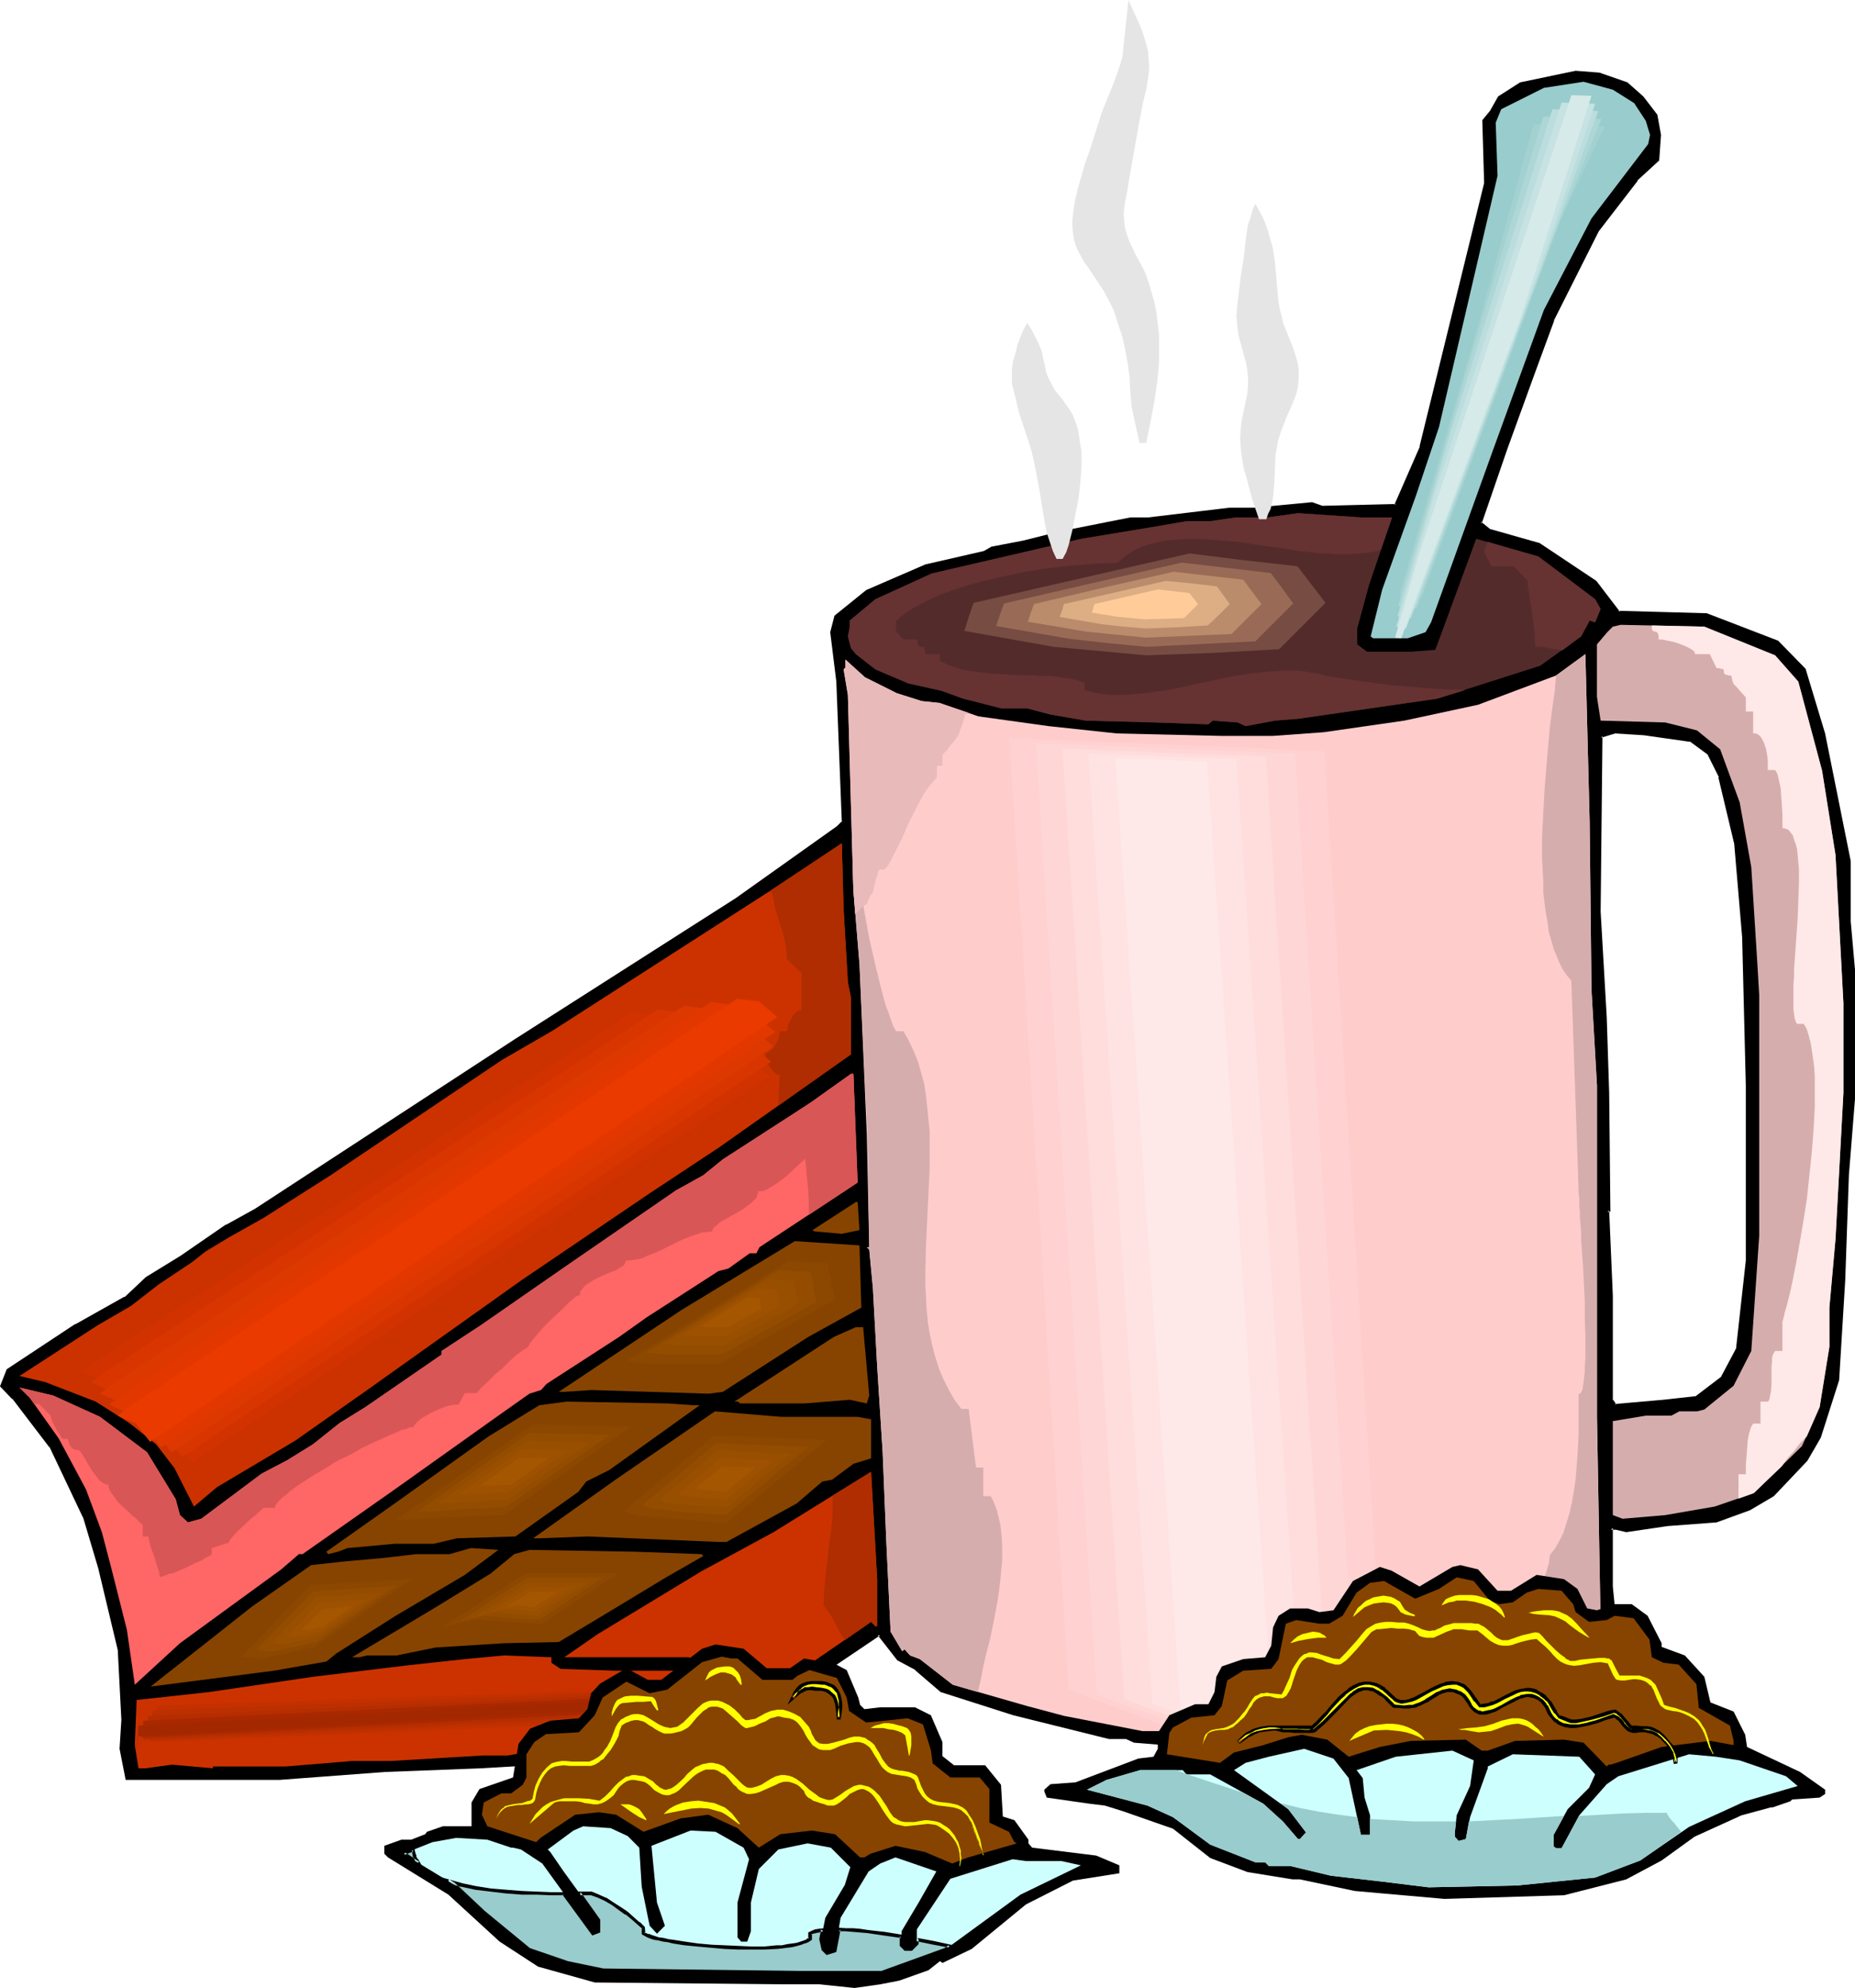 <?xml version="1.0" encoding="UTF-8" standalone="no"?>
<svg
   version="1.0"
   width="130.023mm"
   height="139.28mm"
   id="svg122"
   sodipodi:docname="Pastries &amp; Coffee.wmf"
   xmlns:inkscape="http://www.inkscape.org/namespaces/inkscape"
   xmlns:sodipodi="http://sodipodi.sourceforge.net/DTD/sodipodi-0.dtd"
   xmlns="http://www.w3.org/2000/svg"
   xmlns:svg="http://www.w3.org/2000/svg">
  <sodipodi:namedview
     id="namedview122"
     pagecolor="#ffffff"
     bordercolor="#000000"
     borderopacity="0.25"
     inkscape:showpageshadow="2"
     inkscape:pageopacity="0.0"
     inkscape:pagecheckerboard="0"
     inkscape:deskcolor="#d1d1d1"
     inkscape:document-units="mm" />
  <defs
     id="defs1">
    <pattern
       id="WMFhbasepattern"
       patternUnits="userSpaceOnUse"
       width="6"
       height="6"
       x="0"
       y="0" />
  </defs>
  <path
     style="fill:#000000;fill-opacity:1;fill-rule:evenodd;stroke:none"
     d="m 447.955,195.991 -12.443,-1.777 -7.757,-0.323 -3.717,0.969 -0.323,46.534 1.454,27.953 0.646,20.035 0.485,31.184 h -0.485 l 0.97,22.621 v 27.468 l 0.97,1.454 12.928,-0.969 8.888,-0.969 6.626,-5.17 4.202,-7.756 2.586,-23.267 v -46.534 l -1.131,-39.263 -1.939,-24.883 -4.202,-17.612 -3.07,-6.14 z m -17.13,-173.855 4.202,3.716 3.555,4.686 1.131,5.17 -0.485,6.625 -5.818,5.17 -10.342,13.411 -11.797,23.913 -5.171,13.895 -7.272,20.197 -6.787,19.551 2.586,2.1 12.928,3.716 15.029,9.856 6.141,8.079 23.27,0.646 18.746,7.271 7.11,7.109 5.333,16.965 6.626,33.769 v 15.996 l 1.131,12.926 v 34.092 l -1.616,20.197 -0.97,27.791 -1.616,26.498 -4.686,14.865 -3.555,6.301 -8.726,9.21 -6.302,3.716 -8.726,3.07 -13.09,0.969 -10.827,1.616 -2.586,-0.646 h -1.454 v 15.511 l 1.454,14.703 -12.766,10.179 -9.858,5.817 -16.645,4.686 -7.757,1.939 -17.13,3.232 -25.21,0.485 -18.099,1.454 -20.2,-1.454 -2.101,-1.131 h -4.686 l -25.371,-6.301 -19.069,-6.14 -6.626,-5.655 -4.686,-2.585 -5.171,-6.625 -22.301,14.865 -20.2,15.027 -0.485,1.616 -14.059,-1.131 -23.594,3.232 -24.886,1.454 -25.371,1.131 -27.957,2.1 H 33.613 l -1.616,-7.917 0.646,-7.594 -1.131,-18.743 -5.01,-21.651 -4.202,-13.411 -8.726,-18.743 -10.019,-12.764 -3.07,-3.232 1.616,-4.039 18.099,-11.957 13.09,-7.109 5.656,-5.332 9.211,-5.655 11.958,-8.24 7.595,-4.039 68.842,-45.08 58.661,-37.162 26.826,-19.227 1.454,-1.454 -1.454,-37.162 -1.616,-13.088 1.131,-4.039 8.08,-6.786 15.675,-6.625 15.514,-3.716 1.939,-0.969 8.403,-1.616 10.342,-2.585 18.099,-3.555 h 4.525 l 21.816,-2.585 h 6.626 l 15.029,-1.616 2.586,0.969 19.715,-0.323 6.626,-15.673 8.888,-36.193 8.242,-33.608 -0.485,-16.481 2.101,-2.585 1.939,-3.555 5.656,-3.716 14.544,-3.07 6.302,0.485 z"
     id="path1" />
  <path
     style="fill:#000000;fill-opacity:1;fill-rule:evenodd;stroke:none"
     d="m 448.116,195.506 -12.605,-1.616 v 0 l -7.757,-0.485 -4.04,1.131 -0.485,46.857 1.454,27.953 0.646,20.035 0.485,31.184 0.485,-0.485 h -0.97 l 0.97,23.105 v 27.629 l 1.293,1.777 13.09,-1.131 9.05,-0.969 6.787,-5.17 4.363,-8.079 2.424,-23.267 v -46.534 l -0.97,-39.263 v -0.162 l -2.101,-24.721 v -0.162 l -4.04,-17.612 -3.232,-6.301 -4.848,-3.716 -0.485,0.808 4.848,3.555 -0.162,-0.162 3.07,6.14 h -0.162 l 4.202,17.612 v 0 l 2.101,24.721 v 0 l 0.97,39.263 v 46.534 -0.162 l -2.586,23.267 v 0 l -4.04,7.594 0.162,-0.162 -6.787,5.17 h 0.162 l -8.726,0.969 -12.928,1.131 0.485,0.162 -1.131,-1.616 0.162,0.323 v -27.468 l -0.97,-22.621 -0.485,0.323 h 0.808 l -0.323,-31.507 -0.646,-20.035 -1.616,-27.953 0.485,-46.534 -0.323,0.485 3.717,-1.131 h -0.162 l 7.757,0.485 v 0 l 12.443,1.777 -0.323,-0.162 z"
     id="path2" />
  <path
     style="fill:#000000;fill-opacity:1;fill-rule:evenodd;stroke:none"
     d="m 430.825,22.621 -0.323,-0.162 4.202,3.716 v -0.162 l 3.555,4.686 v -0.162 l 0.97,5.17 v 0 l -0.485,6.625 0.162,-0.323 -5.818,5.17 -10.342,13.572 -11.797,23.752 -0.162,0.162 -5.171,13.895 -7.272,20.197 -6.787,19.874 2.909,2.262 13.09,3.716 h -0.162 l 15.029,9.856 -0.162,-0.162 6.302,8.402 23.432,0.646 h -0.162 l 18.746,7.109 -0.162,-0.162 7.11,7.271 -0.162,-0.162 5.333,16.965 v 0 l 6.626,33.608 v 0 16.158 l 1.131,12.764 v 0 34.092 -0.162 l -1.616,20.197 v 0.162 l -0.97,27.791 -1.616,26.498 v -0.162 l -4.686,15.027 0.162,-0.162 -3.717,6.14 h 0.162 l -8.726,9.371 v -0.162 l -6.141,3.555 v 0 l -8.726,3.07 v 0 l -12.928,1.131 -10.827,1.454 h 0.162 l -2.586,-0.485 h -1.939 l -0.162,15.834 v 0.162 l 1.454,14.542 0.323,-0.323 -12.928,10.179 v 0 l -9.858,5.655 h 0.162 l -16.645,4.686 -7.757,1.939 h 0.162 l -17.13,3.232 v 0 l -25.21,0.485 h -0.162 l -18.099,1.454 h 0.162 l -20.2,-1.454 h 0.162 l -2.101,-0.969 h -4.848 0.162 l -25.371,-6.463 -19.069,-6.14 0.162,0.162 -6.787,-5.655 -4.686,-2.585 0.162,0.162 -5.494,-7.109 -22.462,15.188 -20.362,15.188 -0.646,1.616 0.485,-0.323 -14.059,-0.969 -23.755,3.07 h 0.162 l -24.886,1.454 -25.371,1.131 v 0 l -27.957,2.1 v 0 H 33.613 l 0.485,0.323 -1.616,-7.756 v 0.162 l 0.646,-7.756 v 0 l -1.131,-18.743 -5.171,-21.813 -4.04,-13.411 v 0 L 13.898,382.772 4.04,369.846 H 3.878 l -3.07,-3.232 0.162,0.485 1.616,-4.039 -0.323,0.162 18.099,-11.957 v 0 l 13.09,-7.109 5.818,-5.332 -0.162,0.162 9.211,-5.817 11.958,-8.079 v 0 l 7.595,-4.201 h 0.162 l 68.842,-44.918 58.499,-37.324 26.826,-19.066 0.162,-0.162 1.616,-1.616 -1.616,-37.324 v 0 l -1.454,-13.088 v 0.162 l 0.97,-4.039 -0.162,0.162 8.242,-6.786 h -0.162 l 15.675,-6.625 v 0.162 l 15.514,-3.716 1.939,-1.131 v 0 l 8.242,-1.454 v 0 l 10.504,-2.585 h -0.162 l 18.099,-3.555 v 0 h 4.686 l 21.654,-2.585 v 0 h 6.626 l 15.029,-1.616 h -0.162 l 2.747,0.969 19.877,-0.485 6.787,-15.673 0.162,-0.162 8.726,-36.193 8.403,-33.608 -0.646,-16.642 v 0.323 l 2.101,-2.585 V 29.568 l 2.101,-3.555 -0.162,0.162 5.656,-3.555 h -0.162 l 14.382,-3.07 v 0 l 6.141,0.485 v 0 l 7.272,2.585 0.323,-0.808 -7.434,-2.585 -6.302,-0.485 -14.706,3.07 -5.818,3.716 -2.101,3.716 0.162,-0.162 -2.262,2.747 0.485,16.642 v 0 l -8.242,33.608 -8.888,36.193 0.162,-0.162 -6.787,15.511 0.485,-0.162 -19.715,0.485 h 0.162 l -2.747,-0.969 -15.19,1.454 h 0.162 -6.626 -0.162 l -21.654,2.585 v 0 h -4.686 l -17.938,3.555 h -0.162 l -10.342,2.585 v 0 l -8.403,1.616 -1.939,1.131 v 0 l -15.514,3.555 v 0 l -15.675,6.786 -8.403,6.786 -1.131,4.363 1.616,13.088 v 0 l 1.454,37.162 0.162,-0.323 -1.454,1.454 v 0 l -26.826,19.066 -58.499,37.324 -68.842,44.918 v 0 l -7.595,4.201 h -0.162 l -11.958,8.24 -9.211,5.655 -5.656,5.332 v -0.162 l -12.928,7.271 h -0.162 L 1.778,362.575 0,367.099 l 3.232,3.393 v -0.162 l 9.858,12.926 v -0.162 l 8.888,18.743 v -0.162 l 4.04,13.572 5.171,21.651 v -0.162 l 0.97,18.743 v -0.162 l -0.485,7.756 1.616,8.24 h 40.723 v 0 l 27.957,-2.1 v 0 l 25.371,-0.969 24.886,-1.454 v 0 l 23.755,-3.232 h -0.162 l 14.382,0.969 0.646,-1.777 -0.162,0.323 20.2,-15.027 22.301,-15.027 h -0.646 l 5.171,6.625 4.848,2.585 h -0.162 l 6.787,5.817 19.23,6.14 25.371,6.301 h 4.686 -0.162 l 2.101,0.969 20.2,1.616 h 0.162 l 18.099,-1.616 v 0 l 25.21,-0.323 h 0.162 l 16.968,-3.232 h 0.162 l 7.757,-1.939 16.645,-4.847 9.858,-5.655 v -0.162 l 13.09,-10.341 -1.454,-14.865 v 0 -15.511 l -0.485,0.485 h 1.454 -0.162 l 2.747,0.646 10.989,-1.616 12.928,-0.969 8.888,-3.232 6.302,-3.716 8.888,-9.371 3.555,-6.14 4.848,-15.188 1.616,-26.498 0.97,-27.791 v 0 l 1.616,-20.197 v 0 -34.092 -0.162 l -1.131,-12.764 v 0 -15.996 l -6.787,-33.769 v 0 l -5.171,-17.127 -7.272,-7.432 -18.907,-7.271 -23.432,-0.646 0.485,0.323 -6.302,-8.24 -15.029,-10.018 -13.09,-3.716 0.162,0.162 -2.586,-2.1 0.162,0.485 6.787,-19.712 7.272,-20.035 5.171,-14.057 -0.162,0.162 11.958,-23.752 v 0 l 10.342,-13.411 h -0.162 l 5.818,-5.332 0.485,-6.786 -0.97,-5.332 -3.717,-4.847 -4.202,-3.716 z"
     id="path3" />
  <path
     style="fill:#99cccc;fill-opacity:1;fill-rule:evenodd;stroke:none"
     d="m 432.926,27.306 3.07,4.686 1.131,3.716 -0.485,2.424 -15.029,19.712 -12.605,24.236 -13.736,37.809 -16.16,44.918 -1.454,2.585 -4.686,1.616 h -9.211 l -0.646,-0.485 3.07,-12.441 8.888,-24.721 6.141,-18.258 6.141,-26.337 9.373,-40.232 -0.485,-14.057 1.454,-3.555 11.312,-5.655 10.504,-1.616 7.757,2.1 z"
     id="path4" />
  <path
     style="fill:#542b2b;fill-opacity:1;fill-rule:evenodd;stroke:none"
     d="m 368.771,137.016 -6.141,18.096 -3.07,11.31 v 4.201 l 2.586,1.939 h 11.797 l 6.302,-0.485 10.827,-29.407 16.483,4.686 15.029,11.31 1.454,2.585 -1.454,3.555 -1.454,-0.485 -2.262,4.201 -10.827,7.756 -27.31,8.725 -36.845,5.332 -6.141,0.485 -7.757,1.454 -2.101,-0.969 -6.626,-0.485 -1.131,0.969 -14.059,-0.485 -18.422,-0.485 -9.373,-1.616 -6.141,-1.616 h -6.787 l -10.181,-2.585 -5.818,-2.1 -8.726,-1.939 -8.726,-3.716 -5.171,-4.039 -1.293,-1.616 -0.808,-3.07 0.485,-2.585 v -1.616 l 6.787,-5.655 14.867,-6.786 39.754,-9.21 18.584,-3.07 9.373,-1.616 h 6.302 l 6.626,-0.969 h 8.403 l 8.08,-1.131 16.645,1.131 z"
     id="path5" />
  <path
     style="fill:#d6adad;fill-opacity:1;fill-rule:evenodd;stroke:none"
     d="m 470.255,173.532 6.141,6.948 6.302,23.59 3.555,22.297 2.101,39.263 v 23.752 l -2.101,38.778 -1.616,18.096 v 10.341 l -2.586,15.996 -4.686,10.341 -12.766,12.441 -10.342,3.555 -13.09,2.262 -11.312,0.969 -2.586,-0.969 v -24.883 l 8.726,-1.454 h 6.787 l 2.101,-1.131 h 4.686 l 1.939,-0.485 7.757,-6.301 4.686,-9.21 2.101,-30.538 v -63.661 l -0.485,-8.24 -1.616,-25.69 -3.07,-17.127 -5.171,-14.057 -6.141,-5.009 -8.403,-2.1 -17.13,-0.485 -0.97,-6.301 v -13.895 l 2.747,-3.232 1.454,-1.454 2.101,-0.485 22.139,0.485 z"
     id="path6" />
  <path
     style="fill:#ffcccc;fill-opacity:1;fill-rule:evenodd;stroke:none"
     d="m 421.614,262.075 1.454,25.367 v 87.735 l 0.646,36.839 0.323,18.096 0.646,1.454 v 1.616 l -8.242,7.109 -12.605,7.271 -12.282,4.201 -8.726,1.939 -11.474,2.747 -16.483,1.454 h -15.514 l -11.474,1.616 h -15.514 l -5.01,-1.131 h -4.686 l -20.846,-4.039 -9.696,-2.585 -19.715,-5.655 -8.726,-6.786 -2.586,-0.969 -1.454,-1.616 -0.646,0.485 -3.07,-5.17 -1.131,-23.752 -0.97,-23.752 -1.454,-22.782 -1.131,-20.682 -0.97,-10.179 -0.646,-0.646 h 0.646 l -0.646,-29.891 -1.939,-45.08 -1.616,-19.551 -0.646,-22.782 -0.808,-28.922 -1.131,-6.786 0.485,-0.485 v -2.1 l 5.171,4.686 8.403,4.201 6.626,2.1 4.686,0.485 10.342,3.555 18.584,2.585 18.099,1.939 27.472,0.646 h 13.898 l 13.413,-0.969 21.331,-3.07 19.554,-4.201 20.685,-7.756 7.757,-5.655 1.131,44.433 z"
     id="path7" />
  <path
     style="fill:#cc3200;fill-opacity:1;fill-rule:evenodd;stroke:none"
     d="m 224.624,260.136 0.808,4.039 v 15.027 l -35.067,24.721 -18.099,11.957 -34.098,23.105 -40.885,29.084 -19.069,13.411 -20.685,12.28 -6.141,5.17 -5.171,-10.179 -4.848,-6.301 -7.11,-5.655 -8.888,-5.655 -13.413,-5.17 -6.787,-1.616 20.685,-13.411 8.888,-5.17 7.272,-5.655 8.726,-5.817 3.717,-2.908 6.141,-3.716 9.211,-5.17 8.888,-5.655 8.888,-5.655 45.41,-30.538 13.413,-7.756 57.853,-37.162 18.746,-12.441 0.485,17.612 z"
     id="path8" />
  <path
     style="fill:#ff6666;fill-opacity:1;fill-rule:evenodd;stroke:none"
     d="m 227.209,313.133 -26.018,17.127 -0.808,1.616 h -1.778 l -5.656,4.039 -2.586,0.646 -19.069,12.28 -7.272,5.17 -19.23,12.441 -1.454,1.616 -3.07,0.969 -8.242,5.817 -27.472,19.551 -24.402,17.127 H 79.184 l -4.686,4.039 -26.826,19.551 -11.958,10.987 -2.101,-14.542 -4.04,-15.996 -2.586,-9.856 -4.202,-11.31 -7.272,-13.572 -7.595,-10.664 -2.747,-2.747 8.888,2.1 12.443,5.655 12.443,9.371 7.595,12.441 1.131,4.201 2.101,1.939 3.555,-0.969 15.998,-11.957 6.787,-3.555 6.787,-4.201 7.11,-5.655 6.787,-4.201 20.2,-13.895 v -0.969 l 10.342,-6.786 22.139,-15.35 29.573,-20.358 7.272,-4.039 5.171,-4.201 23.27,-15.027 10.666,-7.594 h 0.646 z"
     id="path9" />
  <path
     style="fill:#874400;fill-opacity:1;fill-rule:evenodd;stroke:none"
     d="m 227.694,325.736 -4.686,0.969 -7.272,-0.646 -0.485,-0.323 11.474,-7.432 h 0.485 z"
     id="path10" />
  <path
     style="fill:#874400;fill-opacity:1;fill-rule:evenodd;stroke:none"
     d="m 228.179,346.256 -14.059,7.756 -22.624,14.542 -3.717,0.485 -31.027,-0.969 -7.272,0.485 h -1.454 l 32.482,-21.651 30.058,-18.258 17.13,1.131 z"
     id="path11" />
  <path
     style="fill:#874400;fill-opacity:1;fill-rule:evenodd;stroke:none"
     d="m 230.28,369.523 -0.646,2.1 -4.525,-0.969 -11.958,0.969 h -17.13 l -0.485,-0.485 h -0.97 l 26.341,-17.127 5.818,-2.585 h 1.939 z"
     id="path12" />
  <path
     style="fill:#874400;fill-opacity:1;fill-rule:evenodd;stroke:none"
     d="m 183.739,372.108 h 1.616 l -23.917,17.127 -6.141,3.07 -2.101,2.747 -16.645,11.795 -15.514,0.485 -6.141,1.454 h -10.342 l -12.443,1.131 -2.586,0.969 -2.586,0.646 -0.485,-0.646 18.099,-12.764 24.886,-17.773 13.413,-8.24 7.272,-0.969 26.826,0.485 z"
     id="path13" />
  <path
     style="fill:#874400;fill-opacity:1;fill-rule:evenodd;stroke:none"
     d="m 227.209,375.178 3.555,0.646 v 10.341 l -4.686,1.454 -5.656,4.201 -2.586,0.485 -6.787,5.817 -18.584,10.179 h -2.101 l -34.744,-1.454 -12.766,0.485 h -1.616 l 21.816,-15.511 26.341,-18.096 17.614,1.454 z"
     id="path14" />
  <path
     style="fill:#cc3200;fill-opacity:1;fill-rule:evenodd;stroke:none"
     d="m 232.381,430.598 h -0.485 l -1.131,-1.131 -21.17,14.542 -20.2,15.027 -2.101,-10.341 -1.454,-6.301 -3.232,-3.555 h -33.128 l 8.888,-6.14 27.472,-16.642 19.069,-10.341 25.856,-15.996 1.616,28.437 z"
     id="path15" />
  <path
     style="fill:#874400;fill-opacity:1;fill-rule:evenodd;stroke:none"
     d="m 123.139,417.026 -18.584,10.987 -15.514,9.856 -2.586,2.1 -13.898,2.424 -32.643,4.201 26.826,-21.166 15.675,-10.987 8.726,-0.969 10.827,-0.969 8.242,-0.969 h 8.888 l 5.656,-1.616 7.272,0.485 z"
     id="path16" />
  <path
     style="fill:#874400;fill-opacity:1;fill-rule:evenodd;stroke:none"
     d="m 185.84,411.533 0.485,0.485 -9.858,5.655 -17.13,10.341 -11.312,6.786 -14.544,0.323 -18.099,1.131 -10.342,2.1 h -7.757 l -2.101,0.485 h -1.939 l 21.654,-12.926 15.029,-9.21 6.302,-5.17 4.04,-1.131 27.957,0.485 z"
     id="path17" />
  <path
     style="fill:#cc3200;fill-opacity:1;fill-rule:evenodd;stroke:none"
     d="m 146.086,440.293 2.424,1.616 14.544,0.485 H 180.507 l 1.616,1.131 1.131,0.969 v 3.07 l 2.101,7.271 v 5.17 l 0.485,0.646 -3.232,-0.646 h -9.211 l -21.17,3.07 h -7.434 l -10.342,1.777 h -6.626 l -24.402,1.454 H 93.243 l -17.614,1.454 H 56.398 v 0.485 l -10.827,-0.969 -7.11,0.969 h -1.778 l -0.97,-6.14 0.485,-11.957 19.23,-2.1 27.472,-4.039 25.371,-3.07 14.867,-1.616 10.342,-0.969 12.605,0.485 z"
     id="path18" />
  <path
     style="fill:#d6adad;fill-opacity:1;fill-rule:evenodd;stroke:none"
     d="m 225.755,213.441 v 1.293 l 0.162,1.454 v 1.616 l 0.162,1.616 0.162,1.777 0.162,1.777 0.323,3.878 0.646,4.201 0.485,4.201 1.616,8.725 0.808,4.524 0.97,4.201 0.97,4.201 0.97,3.878 0.97,3.716 0.485,1.777 0.646,1.616 0.485,1.454 0.485,1.293 0.485,1.293 0.646,1.131 h 1.939 l 1.454,2.585 1.293,2.747 1.131,2.747 0.808,2.908 0.808,2.908 0.485,3.07 0.323,3.07 0.323,3.232 0.323,3.232 v 3.232 6.786 l -0.323,6.625 -0.646,13.734 -0.162,6.786 v 3.393 l 0.162,3.232 0.162,3.232 0.323,3.393 0.485,3.07 0.646,3.07 0.808,3.07 0.97,3.07 1.131,2.747 1.454,2.908 1.454,2.585 1.939,2.585 h 1.939 l 1.939,15.511 h 1.939 v 7.594 h 1.939 l 0.646,1.131 0.97,2.424 0.323,1.293 0.646,2.747 0.323,2.908 0.162,3.07 v 3.232 l -0.323,3.393 -0.323,3.393 -0.485,3.555 -0.646,3.555 -1.454,7.271 -0.97,3.555 -0.808,3.555 -0.646,3.393 -0.808,3.393 -6.626,-1.939 -8.726,-6.786 -2.586,-0.969 -1.454,-1.616 -0.646,0.485 -3.07,-5.17 -1.131,-23.752 -0.97,-23.752 -1.454,-22.782 -1.131,-20.682 -0.97,-10.341 -0.485,-0.485 h 0.485 l -0.485,-29.891 -2.101,-45.08 -1.616,-19.551 -0.323,-12.926 v 0.323 h 0.808 l 0.808,-0.323 1.293,-0.646 1.454,-0.646 0.808,-0.323 h 0.646 z"
     id="path19" />
  <path
     style="fill:#d6adad;fill-opacity:1;fill-rule:evenodd;stroke:none"
     d="m 412.241,178.864 -0.162,1.777 -0.162,2.1 -0.323,2.1 -0.323,2.424 -0.323,2.424 -0.323,2.424 -0.485,5.494 -0.485,5.655 -0.485,5.978 -0.323,6.14 -0.323,6.14 v 5.978 l 0.323,5.817 v 2.908 l 0.323,2.747 0.323,2.585 0.485,2.585 0.323,2.585 0.646,2.262 0.646,2.262 0.808,1.939 0.808,1.939 0.808,1.616 1.131,1.616 1.131,1.293 1.939,55.744 v 0.646 l 0.162,0.969 v 1.131 1.293 l 0.162,1.454 v 1.616 l 0.162,1.777 0.162,1.939 v 2.1 l 0.162,2.1 0.323,4.524 0.485,9.533 v 4.686 l 0.162,4.524 v 2.1 2.1 1.939 l -0.162,1.777 v 1.616 l -0.162,1.454 -0.162,1.293 -0.162,1.131 -0.162,0.969 -0.323,0.646 -0.323,0.323 -0.323,0.162 v 4.847 2.747 2.908 l -0.323,5.978 -0.485,6.14 -0.485,3.07 -0.485,2.908 -0.646,2.908 -0.808,2.585 -0.808,2.585 -1.131,2.262 -1.131,1.939 -0.646,0.808 -0.646,0.808 -0.162,1.131 -0.162,1.131 -0.646,2.262 -0.808,2.424 -1.131,2.424 -1.131,2.262 -0.808,2.1 -0.485,0.969 -0.162,0.969 -0.323,0.808 v 0.808 l -0.808,0.162 -0.646,0.485 -0.646,0.646 -0.646,1.131 -0.485,1.131 -0.323,1.293 -0.323,1.293 v 1.454 l -0.485,0.162 -0.323,0.162 -0.485,0.323 -0.485,0.323 -0.97,0.969 -1.131,1.293 -2.101,2.424 -0.97,1.131 -0.808,0.969 v 1.939 1.939 h -0.323 l -0.485,0.323 -0.323,0.323 -0.485,0.485 -0.646,1.293 -0.646,1.454 1.293,-0.323 12.282,-4.201 2.101,-1.131 1.939,-1.777 2.262,-1.939 2.262,-1.939 2.262,-1.939 5.01,-3.393 5.01,-3.393 v -0.485 l -0.646,-1.616 -0.323,-17.935 -0.646,-36.839 v -87.735 l -1.454,-25.367 -0.485,-44.433 -1.131,-44.433 z"
     id="path20" />
  <path
     style="fill:#ffcccc;fill-opacity:1;fill-rule:evenodd;stroke:none"
     d="m 358.59,198.091 -98.091,-3.878 15.352,252.058 30.704,11.633 34.744,-2.1 32.643,-5.655 z"
     id="path21" />
  <path
     style="fill:#ffd1d1;fill-opacity:1;fill-rule:evenodd;stroke:none"
     d="m 350.833,198.899 -83.385,-3.393 7.918,126.029 3.878,62.853 3.878,63.014 26.179,9.856 14.867,-0.808 14.706,-0.808 13.898,-2.424 13.898,-2.424 -7.918,-126.029 z"
     id="path22" />
  <path
     style="fill:#ffd6d6;fill-opacity:1;fill-rule:evenodd;stroke:none"
     d="m 343.076,199.546 -68.68,-2.747 16.16,251.896 21.654,7.917 11.958,-0.646 12.282,-0.646 11.312,-1.939 11.474,-1.939 -8.08,-126.029 z"
     id="path23" />
  <path
     style="fill:#ffdddd;fill-opacity:1;fill-rule:evenodd;stroke:none"
     d="m 335.32,200.353 -53.813,-2.1 8.08,125.706 8.242,125.867 16.968,6.463 9.534,-0.646 9.534,-0.485 9.05,-1.616 8.888,-1.616 z"
     id="path24" />
  <path
     style="fill:#ffe2e2;fill-opacity:1;fill-rule:evenodd;stroke:none"
     d="m 327.563,201 -39.269,-1.454 16.968,251.573 12.282,4.524 13.898,-0.808 13.09,-2.262 z"
     id="path25" />
  <path
     style="fill:#ffe8e8;fill-opacity:1;fill-rule:evenodd;stroke:none"
     d="m 319.806,201.646 -24.402,-0.969 17.291,251.573 7.595,2.747 8.726,-0.323 8.08,-1.454 z"
     id="path26" />
  <path
     style="fill:#ffe8e8;fill-opacity:1;fill-rule:evenodd;stroke:none"
     d="m 437.612,165.615 v 0.485 0.485 l 0.162,0.323 0.162,0.162 0.323,0.162 h 0.323 l 0.323,0.162 0.162,0.162 0.162,0.323 0.162,0.323 v 0.485 0.646 h 0.485 0.485 l 1.454,0.323 1.616,0.323 1.454,0.485 1.616,0.646 1.293,0.646 0.485,0.323 0.485,0.323 0.162,0.323 0.162,0.485 h 1.939 1.939 l 1.778,3.716 h 0.646 l 0.485,0.162 h 0.485 l 0.162,0.162 0.162,0.323 v 0.646 l 0.323,0.323 0.162,0.162 h 0.323 l 0.485,0.162 h 0.646 l 0.162,0.646 0.162,0.808 0.323,0.808 0.646,0.646 1.293,1.454 1.293,1.454 v 0 3.716 h 1.939 v 5.817 h 0.808 l 0.485,0.323 0.485,0.323 0.485,0.646 0.323,0.646 0.323,0.646 0.485,1.454 0.323,1.777 0.162,1.454 v 1.454 0.969 h 1.939 l 0.323,0.485 0.323,0.646 0.162,0.646 0.162,0.808 0.485,2.1 0.162,2.262 0.162,2.424 0.162,2.262 v 3.716 l 0.808,0.162 0.808,0.323 0.485,0.646 0.646,0.808 0.323,1.131 0.485,1.293 0.323,1.293 0.162,1.616 0.162,1.777 0.162,1.777 v 2.1 1.939 l -0.162,4.363 -0.162,4.524 -0.646,9.21 -0.323,4.363 v 2.1 l -0.162,1.939 v 1.939 3.393 1.293 l 0.162,1.293 0.162,1.131 0.323,0.969 0.323,0.485 h 1.778 l 0.808,1.454 0.485,1.616 0.485,1.777 0.323,1.939 0.323,2.262 0.323,2.424 0.162,2.424 v 2.585 2.747 2.747 l -0.323,5.978 -0.485,6.14 -0.646,6.14 -0.646,6.14 -0.97,6.14 -0.97,5.655 -0.485,2.747 -0.485,2.747 -0.485,2.424 -0.485,2.424 -0.485,2.262 -0.485,1.939 -0.485,1.939 -0.485,1.616 -0.323,1.454 -0.323,1.131 v 7.756 h -1.939 l -0.323,0.485 -0.323,0.646 -0.162,0.646 v 0.808 l -0.162,1.939 v 4.363 l -0.162,1.939 -0.162,0.808 -0.162,0.808 -0.162,0.646 -0.323,0.323 h -1.939 v 5.817 h -1.939 l -0.323,0.485 -0.323,0.646 -0.162,0.646 -0.323,0.969 -0.323,1.777 -0.162,2.262 -0.162,2.1 -0.162,1.939 v 2.585 h -1.939 v 6.463 l 4.04,-1.454 7.434,-7.109 1.454,-2.1 1.778,-1.939 1.616,-2.1 1.778,-1.777 3.394,-7.756 2.586,-15.996 V 346.256 l 1.616,-18.096 2.101,-38.778 v -23.752 l -2.101,-39.263 -3.555,-22.297 -6.302,-23.59 -6.141,-6.948 -18.746,-7.594 z"
     id="path27" />
  <path
     style="fill:#e5e5e5;fill-opacity:1;fill-rule:evenodd;stroke:none"
     d="m 298.96,0 3.394,7.594 0.646,1.939 0.646,2.1 0.485,1.939 0.162,2.1 0.162,2.1 -0.162,1.939 -0.323,2.1 -0.323,1.939 -0.97,4.039 -0.808,4.201 -2.747,15.511 -0.485,3.07 -0.646,3.232 -0.162,1.454 -0.162,1.616 0.162,1.616 0.162,1.616 0.485,1.777 0.646,1.939 1.778,3.716 1.939,3.555 0.808,1.777 0.646,1.939 0.808,2.747 0.808,2.747 0.485,2.747 0.323,2.747 0.323,2.585 v 2.585 2.585 2.585 l -0.485,5.17 -0.808,5.332 -0.97,5.17 -1.131,5.494 h -1.778 l -2.101,-9.695 -0.323,-3.716 -0.162,-3.716 -0.485,-3.716 -0.646,-3.555 -0.808,-3.716 -1.131,-3.393 -1.131,-3.555 -1.616,-3.232 -1.131,-2.1 -1.293,-1.939 -2.586,-3.878 -1.293,-1.777 -1.131,-2.1 -0.97,-1.939 -0.646,-2.262 -0.162,-1.454 -0.162,-1.616 v -1.616 l 0.162,-1.616 0.485,-3.393 0.808,-3.393 0.97,-3.393 0.97,-3.393 1.131,-3.07 0.97,-3.07 2.424,-7.594 1.454,-3.555 1.454,-3.555 1.293,-3.555 0.646,-1.939 0.485,-1.777 z"
     id="path28" />
  <path
     style="fill:#663232;fill-opacity:1;fill-rule:evenodd;stroke:none"
     d="m 238.845,155.597 -1.454,2.1 v 9.533 l 1.939,2.1 h 1.939 1.778 v 0.646 l 0.162,0.323 v 0.485 l 0.162,0.162 0.323,0.323 h 0.808 l 0.323,0.162 v 0.162 l 0.162,0.485 0.162,0.485 v 0.646 h 3.878 v 1.777 l 1.939,0.969 2.101,0.808 2.101,0.646 2.424,0.323 2.586,0.323 2.586,0.323 5.333,0.323 5.494,0.162 2.586,0.162 h 2.424 l 2.424,0.323 2.262,0.323 2.101,0.485 1.939,0.646 v 1.939 l 1.616,0.485 1.778,0.323 1.778,0.323 1.778,0.162 h 1.778 1.939 l 3.878,-0.323 4.04,-0.485 4.202,-0.646 8.242,-1.777 8.565,-1.777 4.202,-0.646 4.202,-0.485 4.04,-0.323 h 1.939 2.101 l 1.939,0.162 1.778,0.323 1.939,0.323 1.778,0.485 1.778,0.323 2.101,0.323 2.101,0.323 2.262,0.323 4.686,0.646 4.848,0.646 10.181,0.808 4.848,0.323 h 2.262 l 2.262,0.162 -7.434,2.262 -36.845,5.332 -6.141,0.485 -7.757,1.454 -2.101,-0.969 -6.626,-0.485 -1.131,0.969 -14.059,-0.485 -18.422,-0.485 -9.373,-1.616 -6.141,-1.616 h -6.787 l -10.181,-2.585 -5.818,-2.1 -8.726,-1.939 -8.726,-3.716 -5.171,-4.039 -1.293,-1.616 -0.808,-3.07 0.485,-2.585 v -1.616 l 6.787,-5.655 z"
     id="path29" />
  <path
     style="fill:#663232;fill-opacity:1;fill-rule:evenodd;stroke:none"
     d="m 394.142,143.479 -0.323,0.808 -0.323,0.808 -0.162,0.485 -0.162,0.646 1.939,3.716 h 5.818 l 1.939,1.939 1.939,1.939 v 0.808 0.808 l 0.323,1.939 0.162,0.969 0.162,1.131 0.323,2.262 0.646,4.847 0.162,2.424 0.162,2.262 h 1.616 l 1.778,0.323 3.717,0.646 5.01,-3.716 2.262,-4.201 1.454,0.485 1.454,-3.555 -1.454,-2.585 -15.029,-11.31 z"
     id="path30" />
  <path
     style="fill:#af2d00;fill-opacity:1;fill-rule:evenodd;stroke:none"
     d="m 203.777,236.223 0.808,0.323 0.162,0.808 0.162,0.808 0.323,1.939 0.646,2.1 0.646,2.262 0.808,2.424 0.646,2.424 0.323,2.424 0.162,2.262 3.878,3.716 v 9.695 l -0.646,0.162 -0.808,0.485 -0.646,0.646 -0.485,0.808 -0.485,0.969 -0.485,0.969 -0.162,0.969 -0.162,0.646 h -1.939 v 0.808 l -0.323,0.969 -0.323,0.969 -0.485,0.969 -0.646,0.808 -0.646,0.646 -0.646,0.485 -0.646,0.162 v 0.808 l 0.323,0.969 0.323,0.969 0.485,0.969 0.646,0.808 0.646,0.646 0.646,0.485 0.646,0.162 -0.323,8.079 19.23,-13.572 v -15.027 l -0.808,-4.039 -1.131,-19.227 -0.485,-17.612 -18.746,12.441 z"
     id="path31" />
  <path
     style="fill:#d85656;fill-opacity:1;fill-rule:evenodd;stroke:none"
     d="m 211.534,294.067 0.646,3.555 0.485,3.393 0.808,7.271 0.323,3.555 0.323,3.393 0.162,3.393 v 3.07 l 12.928,-8.563 -1.131,-28.76 h -0.646 l -10.666,7.594 z"
     id="path32" />
  <path
     style="fill:#af2d00;fill-opacity:1;fill-rule:evenodd;stroke:none"
     d="m 220.584,396.021 v 3.555 l -0.162,3.555 -0.485,3.716 -0.485,3.716 -0.808,7.432 -0.323,3.555 -0.162,3.555 0.646,0.808 0.646,0.969 0.808,1.131 0.646,1.131 0.323,0.646 0.323,0.646 0.646,1.293 1.616,2.585 6.949,-4.847 1.131,1.131 h 0.485 v -12.441 l -1.616,-28.437 z"
     id="path33" />
  <path
     style="fill:#99cccc;fill-opacity:1;fill-rule:evenodd;stroke:none"
     d="m 425.977,35.547 -22.139,-0.969 -6.787,30.861 -26.018,89.351 6.787,0.969 38.461,-104.862 z"
     id="path34" />
  <path
     style="fill:#a3d1d1;fill-opacity:1;fill-rule:evenodd;stroke:none"
     d="m 425.169,33.446 -9.534,-0.323 -9.373,-0.323 -13.413,48.796 -10.989,37.97 -11.15,37.97 2.909,0.485 2.909,0.485 18.584,-50.573 18.584,-50.412 z"
     id="path35" />
  <path
     style="fill:#add6d6;fill-opacity:1;fill-rule:evenodd;stroke:none"
     d="m 424.2,31.507 -7.757,-0.323 -7.595,-0.323 -10.181,33.446 -10.019,33.446 -9.05,31.346 -9.211,31.346 2.424,0.323 2.424,0.323 17.938,-48.473 17.776,-48.311 z"
     id="path36" />
  <path
     style="fill:#bcdddd;fill-opacity:1;fill-rule:evenodd;stroke:none"
     d="m 423.392,29.407 -12.12,-0.485 -26.826,84.989 -14.221,49.281 3.555,0.485 17.291,-46.372 17.291,-46.534 7.434,-20.52 z"
     id="path37" />
  <path
     style="fill:#c6e2e2;fill-opacity:1;fill-rule:evenodd;stroke:none"
     d="m 422.584,27.468 -8.888,-0.323 -16.645,51.543 -16.806,51.543 -5.171,17.935 -5.171,17.773 2.586,0.485 33.128,-88.866 8.565,-25.044 z"
     id="path38" />
  <path
     style="fill:#d6eaea;fill-opacity:1;fill-rule:evenodd;stroke:none"
     d="m 421.614,25.367 -5.333,-0.162 -40.238,121.182 -6.464,22.459 1.616,0.162 31.674,-84.827 z"
     id="path39" />
  <path
     style="fill:#663232;fill-opacity:1;fill-rule:evenodd;stroke:none"
     d="m 232.381,158.505 -0.485,2.1 -0.323,0.808 v 1.131 h 0.97 0.97 l 0.97,1.939 h 2.909 l 0.97,-0.969 1.293,-0.969 1.293,-0.969 1.454,-0.808 1.454,-0.808 1.616,-0.808 3.394,-1.616 3.717,-1.293 3.878,-1.293 4.202,-1.131 4.202,-0.969 4.363,-0.969 4.363,-0.808 4.202,-0.646 4.04,-0.485 4.04,-0.323 3.717,-0.323 3.394,-0.162 h 1.616 1.454 l 1.454,-1.454 1.616,-1.131 1.616,-0.969 1.778,-0.808 1.939,-0.646 1.939,-0.485 2.101,-0.485 2.101,-0.162 2.101,-0.162 2.262,-0.162 h 2.262 l 2.424,0.162 4.686,0.323 4.848,0.485 5.01,0.808 5.01,0.646 4.848,0.808 4.686,0.485 4.686,0.323 h 2.262 2.262 l 2.101,-0.162 1.939,-0.162 2.101,-0.323 1.778,-0.485 2.909,-8.563 h -8.242 l -16.645,-1.131 -8.08,1.131 h -8.403 l -6.626,0.969 h -6.302 l -9.373,1.616 -18.584,3.07 -39.754,9.21 z"
     id="path40" />
  <path
     style="fill:#542b2b;fill-opacity:1;fill-rule:evenodd;stroke:none"
     d="m 350.833,148.003 -33.613,-3.716 -67.226,15.35 -3.07,8.563 27.957,5.009 28.926,2.747 41.208,-1.939 14.544,-14.38 z"
     id="path41" />
  <path
     style="fill:#774c42;fill-opacity:1;fill-rule:evenodd;stroke:none"
     d="m 343.723,149.942 -14.382,-1.616 -14.221,-1.777 -57.206,13.088 -1.293,3.716 -1.131,3.716 23.594,4.201 12.282,1.131 12.282,1.131 17.614,-0.646 17.614,-0.969 12.282,-12.28 -3.717,-4.847 z"
     id="path42" />
  <path
     style="fill:#996b56;fill-opacity:1;fill-rule:evenodd;stroke:none"
     d="m 336.612,151.719 -23.594,-2.747 -47.026,10.826 -1.131,3.07 -0.97,2.908 19.554,3.393 10.019,1.131 10.181,0.969 28.926,-1.454 10.019,-10.018 -2.909,-4.039 z"
     id="path43" />
  <path
     style="fill:#ba8c6b;fill-opacity:1;fill-rule:evenodd;stroke:none"
     d="m 329.34,153.497 -18.422,-2.1 -18.584,4.201 -18.422,4.363 -0.808,2.262 -0.808,2.424 7.757,1.293 7.595,1.293 7.918,0.808 7.918,0.808 11.474,-0.485 11.312,-0.485 7.918,-7.917 -2.424,-3.232 z"
     id="path44" />
  <path
     style="fill:#ddad84;fill-opacity:1;fill-rule:evenodd;stroke:none"
     d="m 322.392,155.274 -6.787,-0.808 -6.787,-0.646 -26.987,6.14 -0.485,1.777 -0.646,1.616 11.15,1.939 5.818,0.646 5.818,0.485 8.242,-0.323 8.242,-0.485 2.909,-2.747 2.909,-2.908 z"
     id="path45" />
  <path
     style="fill:#ffcc99;fill-opacity:1;fill-rule:evenodd;stroke:none"
     d="m 315.12,157.051 -8.403,-0.969 -16.806,3.878 -0.646,2.262 6.949,1.131 7.11,0.646 10.342,-0.323 3.717,-3.716 z"
     id="path46" />
  <path
     style="fill:#e5e5e5;fill-opacity:1;fill-rule:evenodd;stroke:none"
     d="m 272.134,85.473 1.131,1.777 0.97,1.939 0.97,1.939 0.808,1.939 0.323,1.777 0.485,1.939 0.323,1.777 0.646,1.616 0.808,1.616 0.808,1.454 2.101,2.585 1.939,2.747 0.808,1.454 0.646,1.616 0.646,1.939 0.323,1.939 0.323,2.1 0.323,1.939 v 2.1 2.1 l -0.323,4.201 -0.485,4.201 -0.808,4.039 -0.808,4.201 -0.97,3.878 -0.323,0.969 -0.323,0.969 -0.97,1.777 h -1.616 l -0.97,-2.1 -0.808,-2.424 -0.808,-2.424 -0.485,-2.424 -0.808,-4.847 -0.808,-5.009 -1.131,-5.817 -0.646,-2.908 -0.808,-2.747 -1.293,-3.878 -1.293,-3.878 -0.97,-4.039 -0.485,-1.939 -0.485,-1.939 v -1.939 -2.1 l 0.323,-2.1 0.646,-2.1 0.485,-2.1 0.808,-2.1 0.808,-1.939 z"
     id="path47" />
  <path
     style="fill:#e5e5e5;fill-opacity:1;fill-rule:evenodd;stroke:none"
     d="m 332.572,53.966 0.97,1.777 0.97,1.777 0.808,1.939 0.646,1.777 0.485,1.939 0.646,2.1 0.323,1.939 0.323,2.1 0.323,3.555 0.323,3.716 0.323,3.555 0.323,1.777 0.485,1.777 0.485,2.1 0.808,1.939 0.808,2.1 0.808,1.939 0.646,1.939 0.646,2.1 0.323,2.1 v 2.1 l -0.162,2.262 -0.485,2.1 -0.808,2.1 -1.778,4.039 -0.808,2.1 -0.808,2.1 -0.646,2.1 -0.323,1.939 -0.323,1.777 -0.162,3.716 -0.162,3.716 -0.323,3.716 -0.323,1.616 -0.323,1.454 -0.646,1.293 -0.485,1.454 h -1.939 l -1.778,-5.17 -1.454,-5.494 -0.808,-2.747 -0.485,-2.747 -0.323,-2.747 -0.162,-2.747 0.162,-1.939 0.162,-2.1 0.808,-3.878 0.808,-3.878 0.162,-2.1 v -1.939 l -0.162,-1.777 -0.323,-1.939 -1.939,-7.109 -0.323,-1.777 -0.162,-1.939 -0.162,-1.939 0.162,-2.1 0.485,-4.039 0.485,-4.201 0.646,-4.039 0.323,-2.1 0.162,-1.939 0.485,-3.716 0.323,-1.939 0.646,-1.777 0.485,-1.939 z"
     id="path48" />
  <path
     style="fill:#d85656;fill-opacity:1;fill-rule:evenodd;stroke:none"
     d="m 9.05,371.785 h 1.293 l 1.454,1.454 1.616,1.616 0.162,0.808 0.323,0.808 0.97,1.939 0.646,0.969 0.485,0.808 0.323,0.646 h 0.162 v 0.162 h 1.454 v 0.162 l 0.162,0.323 0.162,0.485 0.162,0.485 0.323,0.646 0.485,0.485 0.808,0.323 0.97,0.162 0.323,0.323 0.323,0.485 0.808,1.293 0.808,1.454 0.97,1.616 1.131,1.454 0.97,1.293 0.646,0.485 0.485,0.323 0.646,0.323 h 0.646 v 0.646 l 0.162,0.646 0.485,0.808 0.485,0.646 1.131,1.616 1.454,1.454 1.454,1.293 0.646,0.646 0.485,0.485 0.485,0.323 0.323,0.323 0.323,0.162 v 0.162 l 1.616,1.454 v 3.07 h 1.454 l 0.162,0.485 v 0.323 l 0.162,0.646 0.162,0.646 0.485,1.616 0.646,1.616 0.485,1.777 0.485,1.454 0.323,0.808 v 0.485 l 0.162,0.485 v 0.323 h 0.485 l 0.485,-0.162 0.808,-0.323 0.808,-0.323 0.97,-0.162 1.131,-0.485 2.262,-0.969 2.262,-1.131 1.939,-0.808 0.97,-0.646 0.646,-0.323 0.646,-0.323 0.323,-0.323 v -1.616 l 4.525,-1.454 0.162,-0.323 0.162,-0.485 0.485,-0.485 0.485,-0.646 1.293,-1.293 3.07,-2.908 1.454,-1.131 0.646,-0.646 0.646,-0.485 0.485,-0.485 0.323,-0.323 h 1.454 1.616 v -0.485 l 0.323,-0.485 0.485,-0.646 0.646,-0.646 0.646,-0.646 0.97,-0.646 0.808,-0.808 1.131,-0.808 1.293,-0.969 1.293,-0.808 2.747,-1.777 3.07,-1.777 3.07,-1.939 3.394,-1.616 3.07,-1.777 3.07,-1.454 2.909,-1.293 1.293,-0.646 1.293,-0.485 1.131,-0.485 0.97,-0.485 0.97,-0.162 0.808,-0.323 0.646,-0.162 h 0.485 l 0.485,-0.646 0.323,-0.485 0.646,-0.485 0.646,-0.646 1.616,-0.969 1.778,-0.969 1.939,-0.808 1.778,-0.646 1.616,-0.323 h 0.808 l 0.485,-0.162 1.616,-2.908 h 1.454 1.616 l 0.646,-0.646 0.646,-0.808 1.778,-1.616 1.778,-1.777 2.101,-1.777 1.939,-1.939 1.778,-1.616 0.97,-0.646 0.808,-0.646 0.646,-0.323 0.646,-0.485 0.162,-0.323 0.323,-0.646 0.646,-0.808 0.808,-0.969 0.97,-1.131 0.97,-1.131 2.424,-2.424 2.424,-2.262 1.131,-1.131 0.97,-0.969 0.97,-0.808 0.808,-0.646 0.646,-0.323 0.485,-0.162 v -0.808 l 0.485,-0.646 0.646,-0.808 0.808,-0.646 0.808,-0.485 0.97,-0.646 2.424,-1.131 2.262,-0.969 0.97,-0.323 0.808,-0.485 0.808,-0.485 0.646,-0.485 0.323,-0.646 0.162,-0.485 1.454,-0.162 1.454,-0.162 1.454,-0.323 1.293,-0.646 2.909,-1.131 2.909,-1.454 2.909,-1.454 2.747,-1.131 1.454,-0.485 1.454,-0.485 1.454,-0.162 1.454,-0.162 v -0.485 l 0.485,-0.646 0.646,-0.485 0.646,-0.646 0.97,-0.646 0.97,-0.485 2.262,-1.293 2.262,-1.293 0.97,-0.808 0.97,-0.646 0.808,-0.808 0.646,-0.646 0.323,-0.969 0.162,-0.808 h 1.131 l 1.293,-0.485 1.293,-0.808 1.293,-0.808 1.293,-0.969 1.454,-1.131 2.747,-2.585 2.586,-2.424 1.293,-1.293 1.293,-0.969 1.131,-0.808 1.131,-0.646 0.97,-0.485 0.97,-0.162 v 0 -1.616 -1.454 l 0.646,-0.162 0.646,-0.323 0.646,-0.485 0.808,-0.485 0.808,-0.808 0.646,-0.808 1.454,-1.939 -0.323,-9.371 h -0.646 l -10.666,7.594 -23.27,15.027 -5.171,4.201 -7.272,4.039 -29.573,20.358 -22.139,15.35 -10.342,6.786 v 0.969 l -20.2,13.895 -6.787,4.201 -7.11,5.655 -6.787,4.201 -6.787,3.555 -15.998,11.957 -3.555,0.969 -2.101,-1.939 -1.131,-4.201 -7.595,-12.441 -12.443,-9.371 -12.443,-5.655 -8.888,-2.1 2.747,2.747 z"
     id="path49" />
  <path
     style="fill:#874400;fill-opacity:1;fill-rule:evenodd;stroke:none"
     d="m 66.094,441.101 -6.141,-0.808 21.331,-21.974 31.997,-2.262 -30.542,21.328 z"
     id="path50" />
  <path
     style="fill:#8c4700;fill-opacity:1;fill-rule:evenodd;stroke:none"
     d="m 69.165,439.324 -5.171,-0.646 18.099,-18.904 27.149,-1.777 -25.856,18.096 -7.11,1.616 z"
     id="path51" />
  <path
     style="fill:#934c00;fill-opacity:1;fill-rule:evenodd;stroke:none"
     d="m 72.235,437.385 -4.363,-0.485 15.029,-15.511 22.301,-1.616 -21.331,15.027 z"
     id="path52" />
  <path
     style="fill:#994f00;fill-opacity:1;fill-rule:evenodd;stroke:none"
     d="m 75.306,435.446 -1.778,-0.162 -1.616,-0.162 11.797,-12.28 8.726,-0.485 8.888,-0.646 -8.403,5.817 -8.403,5.817 -4.686,1.131 z"
     id="path53" />
  <path
     style="fill:#9e5100;fill-opacity:1;fill-rule:evenodd;stroke:none"
     d="m 78.376,433.668 -2.424,-0.323 4.202,-4.363 4.363,-4.524 12.766,-0.969 -6.141,4.363 -5.979,4.201 -3.394,0.808 z"
     id="path54" />
  <path
     style="fill:#a55600;fill-opacity:1;fill-rule:evenodd;stroke:none"
     d="m 81.446,431.729 -1.616,-0.162 5.494,-5.494 7.918,-0.646 -7.595,5.332 z"
     id="path55" />
  <path
     style="fill:#874400;fill-opacity:1;fill-rule:evenodd;stroke:none"
     d="m 105.686,404.585 h -6.141 l 42.662,-29.73 30.542,0.808 -39.754,27.468 z"
     id="path56" />
  <path
     style="fill:#8c4700;fill-opacity:1;fill-rule:evenodd;stroke:none"
     d="m 110.211,402.323 h -5.171 l 9.05,-6.301 9.05,-6.301 18.099,-12.603 13.09,0.323 12.928,0.323 -33.774,23.428 -11.635,0.485 z"
     id="path57" />
  <path
     style="fill:#934c00;fill-opacity:1;fill-rule:evenodd;stroke:none"
     d="m 114.736,400.222 h -4.202 l 14.867,-10.502 14.867,-10.341 21.493,0.485 -27.795,19.227 z"
     id="path58" />
  <path
     style="fill:#994f00;fill-opacity:1;fill-rule:evenodd;stroke:none"
     d="m 119.422,397.96 h -3.394 l 11.635,-8.24 11.797,-8.079 16.806,0.323 -10.827,7.594 -10.989,7.594 -7.595,0.323 z"
     id="path59" />
  <path
     style="fill:#9e5100;fill-opacity:1;fill-rule:evenodd;stroke:none"
     d="m 123.947,395.698 h -2.424 l 16.968,-11.957 6.141,0.162 6.141,0.162 -15.998,10.987 z"
     id="path60" />
  <path
     style="fill:#a55600;fill-opacity:1;fill-rule:evenodd;stroke:none"
     d="m 128.472,393.436 h -1.454 l 10.666,-7.432 7.595,0.162 -9.858,6.948 z"
     id="path61" />
  <path
     style="fill:#874400;fill-opacity:1;fill-rule:evenodd;stroke:none"
     d="m 168.225,363.383 -6.949,-0.646 50.258,-31.346 12.282,0.808 2.262,11.472 -35.875,19.712 z"
     id="path62" />
  <path
     style="fill:#8c4700;fill-opacity:1;fill-rule:evenodd;stroke:none"
     d="m 171.942,361.121 -2.909,-0.323 -2.909,-0.485 42.824,-26.337 5.171,0.323 5.171,0.162 1.939,9.695 -30.542,16.965 z"
     id="path63" />
  <path
     style="fill:#934c00;fill-opacity:1;fill-rule:evenodd;stroke:none"
     d="m 175.821,358.697 -4.848,-0.485 17.614,-10.987 17.614,-10.987 2.101,0.162 2.101,0.162 4.363,0.162 0.808,4.039 0.646,4.039 -12.443,6.948 -12.443,6.948 z"
     id="path64" />
  <path
     style="fill:#994f00;fill-opacity:1;fill-rule:evenodd;stroke:none"
     d="m 179.537,356.274 -1.778,-0.162 -1.939,-0.323 27.634,-17.127 6.787,0.485 0.646,3.07 0.485,3.07 -19.554,10.987 z"
     id="path65" />
  <path
     style="fill:#9e5100;fill-opacity:1;fill-rule:evenodd;stroke:none"
     d="m 183.416,353.85 -1.293,-0.162 -1.454,-0.162 10.019,-6.14 10.181,-6.301 2.424,0.162 2.424,0.162 0.485,2.262 0.323,2.262 -14.221,7.917 z"
     id="path66" />
  <path
     style="fill:#a55600;fill-opacity:1;fill-rule:evenodd;stroke:none"
     d="m 187.133,351.427 -1.616,-0.162 12.605,-7.756 3.07,0.162 0.485,2.908 -8.888,4.847 z"
     id="path67" />
  <path
     style="fill:#874400;fill-opacity:1;fill-rule:evenodd;stroke:none"
     d="m 123.139,429.629 -9.858,2.424 25.856,-16.804 h 29.088 l -24.563,15.996 z"
     id="path68" />
  <path
     style="fill:#8c4700;fill-opacity:1;fill-rule:evenodd;stroke:none"
     d="m 125.725,428.821 -8.403,1.939 21.978,-14.219 h 24.725 l -10.342,6.786 -10.342,6.786 -8.888,-0.646 z"
     id="path69" />
  <path
     style="fill:#934c00;fill-opacity:1;fill-rule:evenodd;stroke:none"
     d="m 128.31,427.852 -3.394,0.808 -3.394,0.808 18.099,-11.795 h 20.2 l -16.968,11.31 -7.272,-0.485 z"
     id="path70" />
  <path
     style="fill:#994f00;fill-opacity:1;fill-rule:evenodd;stroke:none"
     d="m 131.057,426.882 -2.747,0.646 -2.747,0.808 7.11,-4.686 7.11,-4.686 h 15.998 l -13.413,8.887 z"
     id="path71" />
  <path
     style="fill:#9e5100;fill-opacity:1;fill-rule:evenodd;stroke:none"
     d="m 133.643,426.074 -1.939,0.485 -0.97,0.162 -1.131,0.162 5.333,-3.232 5.171,-3.393 h 11.474 l -4.848,3.232 -4.848,3.07 z"
     id="path72" />
  <path
     style="fill:#a55600;fill-opacity:1;fill-rule:evenodd;stroke:none"
     d="m 136.229,425.105 -2.424,0.646 6.464,-4.201 h 7.272 l -5.979,4.039 z"
     id="path73" />
  <path
     style="fill:#874400;fill-opacity:1;fill-rule:evenodd;stroke:none"
     d="m 164.347,403.131 -3.878,-1.616 28.28,-23.59 35.067,1.454 -31.35,26.014 z"
     id="path74" />
  <path
     style="fill:#8c4700;fill-opacity:1;fill-rule:evenodd;stroke:none"
     d="m 168.549,401.353 -1.616,-0.646 -1.778,-0.646 12.12,-10.018 11.958,-10.018 29.734,1.293 -13.251,10.987 -13.251,10.987 z"
     id="path75" />
  <path
     style="fill:#934c00;fill-opacity:1;fill-rule:evenodd;stroke:none"
     d="m 172.589,399.576 -2.586,-0.969 19.715,-16.481 24.563,0.969 -21.978,18.096 -9.696,-0.646 z"
     id="path76" />
  <path
     style="fill:#994f00;fill-opacity:1;fill-rule:evenodd;stroke:none"
     d="m 176.79,397.96 -2.101,-0.808 7.757,-6.463 7.757,-6.625 9.696,0.485 9.696,0.323 -8.565,7.271 -8.726,7.109 -7.757,-0.646 z"
     id="path77" />
  <path
     style="fill:#9e5100;fill-opacity:1;fill-rule:evenodd;stroke:none"
     d="m 180.992,396.183 -1.454,-0.485 11.312,-9.533 6.949,0.323 6.949,0.323 -6.302,5.17 -6.141,5.17 -5.656,-0.485 z"
     id="path78" />
  <path
     style="fill:#a55600;fill-opacity:1;fill-rule:evenodd;stroke:none"
     d="m 185.193,394.406 -0.97,-0.323 7.11,-5.817 8.726,0.323 -7.757,6.463 z"
     id="path79" />
  <path
     style="fill:#cc3200;fill-opacity:1;fill-rule:evenodd;stroke:none"
     d="m 25.694,355.789 -6.141,4.524 19.069,8.563 15.19,19.712 149.318,-99.692 -19.715,-16.804 -22.947,-3.07 z"
     id="path80" />
  <path
     style="fill:#d13200;fill-opacity:1;fill-rule:evenodd;stroke:none"
     d="m 26.987,359.505 -2.586,1.777 -2.586,1.939 16.16,7.271 6.626,8.402 6.464,8.402 76.275,-51.219 76.437,-51.058 -8.403,-7.109 -8.565,-7.109 -9.696,-1.454 -9.696,-1.293 z"
     id="path81" />
  <path
     style="fill:#d83500;fill-opacity:1;fill-rule:evenodd;stroke:none"
     d="m 28.442,362.898 -2.101,1.616 -2.101,1.616 13.413,5.978 5.171,6.948 5.494,6.786 155.944,-104.701 -13.898,-11.795 -7.918,-0.969 -8.08,-1.131 -72.882,47.826 z"
     id="path82" />
  <path
     style="fill:#dd3800;fill-opacity:1;fill-rule:evenodd;stroke:none"
     d="m 29.896,366.453 -1.616,1.293 -1.778,1.293 10.504,4.524 8.403,10.987 159.499,-107.448 -5.494,-4.524 -5.494,-4.686 -6.302,-0.646 -6.302,-0.969 -75.629,50.088 z"
     id="path83" />
  <path
     style="fill:#e23800;fill-opacity:1;fill-rule:evenodd;stroke:none"
     d="m 31.35,370.169 -1.293,0.969 -1.131,0.808 7.595,3.393 6.141,7.917 81.285,-55.097 81.446,-54.936 -4.04,-3.232 -3.878,-3.393 -9.05,-1.293 z"
     id="path84" />
  <path
     style="fill:#ea3a00;fill-opacity:1;fill-rule:evenodd;stroke:none"
     d="m 32.805,373.562 -1.616,1.293 4.848,2.1 3.717,4.847 166.125,-112.456 -4.848,-4.201 -5.818,-0.646 z"
     id="path85" />
  <path
     style="fill:#cc3200;fill-opacity:1;fill-rule:evenodd;stroke:none"
     d="m 43.147,450.311 -2.262,3.716 0.808,7.756 137.198,-5.332 -1.616,-10.018 z"
     id="path86" />
  <path
     style="fill:#c43000;fill-opacity:1;fill-rule:evenodd;stroke:none"
     d="m 41.854,451.603 -1.939,4.847 0.323,2.424 0.323,2.424 138.814,-5.817 -0.646,-4.363 -0.646,-4.039 z"
     id="path87" />
  <path
     style="fill:#bc3000;fill-opacity:1;fill-rule:evenodd;stroke:none"
     d="m 40.562,452.896 -0.808,2.908 -0.808,2.908 0.485,2.262 70.296,-3.232 70.296,-3.232 -0.485,-3.393 -0.646,-3.555 z"
     id="path88" />
  <path
     style="fill:#b52d00;fill-opacity:1;fill-rule:evenodd;stroke:none"
     d="m 39.269,454.35 -1.293,6.625 0.323,-0.162 0.162,-0.162 142.208,-7.109 -0.485,-2.747 -0.323,-2.747 -70.296,3.232 z"
     id="path89" />
  <path
     style="fill:#aa2800;fill-opacity:1;fill-rule:evenodd;stroke:none"
     d="m 37.976,455.643 -0.323,3.716 -0.485,3.878 0.162,-1.454 0.162,-1.616 143.824,-7.594 -0.323,-1.939 -0.323,-1.939 -71.266,3.393 z"
     id="path90" />
  <path
     style="fill:#a32800;fill-opacity:1;fill-rule:evenodd;stroke:none"
     d="m 36.683,456.935 -0.485,8.563 0.162,-5.655 145.601,-8.24 -0.323,-2.424 z"
     id="path91" />
  <path
     style="fill:#e8baba;fill-opacity:1;fill-rule:evenodd;stroke:none"
     d="m 255.651,189.043 -0.162,1.131 -0.323,0.969 -0.646,1.777 -0.485,1.454 -0.808,1.293 -0.808,0.969 -0.808,0.969 -0.808,1.131 -1.131,1.131 v 2.908 h -1.454 v 3.07 l -1.131,1.293 -1.131,1.293 -0.97,1.454 -0.97,1.616 -1.616,3.232 -1.778,3.393 -1.454,3.393 -1.616,3.232 -1.454,2.908 -0.808,1.454 -0.97,1.131 h -1.454 v 0.162 0 l -0.323,0.646 -0.162,0.808 -0.323,0.808 -0.485,2.1 -0.162,0.808 -0.162,0.646 v 0.162 l -0.162,0.162 -0.323,0.323 -0.162,0.323 -0.485,0.969 -0.323,0.646 v 0.485 l -0.323,0.162 -0.323,0.162 -0.808,0.646 -0.808,0.808 -0.97,0.969 -0.485,-6.301 -0.646,-22.782 -0.808,-28.922 -1.131,-6.786 0.485,-0.485 v -2.1 l 5.171,4.686 8.403,4.201 6.626,2.1 4.686,0.485 7.595,2.585 -0.162,0.323 -0.162,0.162 h -0.323 z"
     id="path92" />
  <path
     style="fill:#000000;fill-opacity:1;fill-rule:evenodd;stroke:none"
     d="m 203.131,441.747 h 6.141 l 3.717,-2.585 8.242,1.454 3.07,1.616 3.07,7.271 0.485,1.939 1.131,1.131 4.202,-0.485 h 9.211 l 4.202,2.1 3.07,7.109 v 3.716 l 3.07,2.424 h 8.242 l 4.202,5.17 0.485,8.402 3.07,0.969 3.717,5.17 v 0.969 l 0.97,1.131 16.968,2.1 6.141,2.585 v 2.1 l -12.282,1.939 -12.443,6.301 -14.382,11.795 -7.757,3.716 -0.646,-0.485 -3.07,2.424 -7.757,2.747 -5.01,0.969 -6.787,0.969 -9.373,-0.969 h -9.858 l -49.611,-0.485 -15.029,-4.201 -10.181,-6.625 -13.574,-12.441 -15.998,-9.856 -0.97,-0.969 v -2.1 l 4.525,-1.616 h 2.586 l 3.717,-1.454 0.485,-0.646 4.202,-1.454 h 7.595 v -6.301 l 2.101,-3.555 8.888,-3.07 1.454,-8.887 3.07,-4.039 5.333,-2.1 7.595,-0.646 2.262,-2.424 0.97,-4.201 2.424,-2.585 6.949,-4.039 5.656,3.07 h 3.555 l 10.827,-8.24 3.555,-1.131 7.434,1.131 z"
     id="path93" />
  <path
     style="fill:#874400;fill-opacity:1;fill-rule:evenodd;stroke:none"
     d="m 195.374,439.162 6.626,5.655 h 7.918 l 1.454,-1.131 3.07,-1.454 7.272,2.1 2.586,5.17 0.646,3.555 4.525,3.07 10.989,-1.131 4.04,1.616 2.101,6.786 0.485,3.555 4.686,3.716 h 7.757 l 2.586,3.07 v 8.887 l 5.171,2.424 1.454,2.747 0.646,0.323 -12.928,3.716 -4.202,1.616 -7.272,-3.07 -7.757,-1.616 -6.626,2.1 -1.616,0.969 h -1.131 l -6.626,-6.14 -6.141,-0.969 -8.403,0.969 -5.656,3.555 -5.656,-5.17 -7.757,-3.555 -7.272,0.969 -9.858,3.555 -7.272,-4.524 -4.525,-0.646 -6.302,0.646 -9.211,6.14 -1.131,1.131 -12.928,-4.201 -1.454,-3.07 0.485,-3.232 4.686,-2.424 h 2.586 l 3.07,-2.262 0.97,-1.939 v -6.14 l 2.101,-3.232 3.07,-2.1 8.726,-0.485 4.202,-4.524 2.101,-4.686 6.302,-4.201 6.141,3.07 4.686,-0.969 9.211,-7.271 5.171,-1.454 2.586,0.485 z"
     id="path94" />
  <path
     style="fill:#ceffff;fill-opacity:1;fill-rule:evenodd;stroke:none"
     d="m 166.286,486.18 3.07,3.07 0.646,10.341 2.101,10.341 1.939,2.1 2.101,-2.1 -2.101,-6.14 -1.454,-15.027 10.342,-4.039 6.626,0.323 7.434,4.201 1.454,3.07 -3.07,11.472 v 9.21 l 0.97,1.131 h 1.616 l 0.97,-2.747 v -7.594 l 2.101,-8.887 5.171,-5.17 7.757,-1.616 6.141,1.131 5.171,5.17 -1.454,4.686 -5.171,8.725 -1.131,5.655 0.646,2.585 0.97,1.131 2.101,-0.646 1.454,-8.725 7.434,-12.28 3.07,-2.1 4.04,-1.616 10.827,3.716 -4.686,8.24 -4.525,7.594 v 3.716 l 0.97,0.969 h 1.616 l 1.454,-1.454 v -3.716 l 8.888,-13.411 16.483,-5.17 3.555,0.485 h 9.373 l 5.171,1.131 -15.998,7.756 -19.715,14.38 -17.13,6.301 h -22.139 l -51.712,-0.646 -9.373,-1.939 -10.342,-3.716 -11.797,-9.695 -7.757,-7.271 -13.574,-8.24 7.757,-3.07 6.302,-1.131 8.242,0.485 6.302,2.1 h 0.485 l 2.101,0.485 5.656,3.716 13.413,18.581 1.616,-0.646 v -2.908 l -9.373,-12.926 -3.555,-5.17 -0.646,-0.646 6.787,-5.009 2.586,-1.131 7.272,0.485 z"
     id="path95" />
  <path
     style="fill:#ffff00;fill-opacity:1;fill-rule:evenodd;stroke:none"
     d="m 131.542,481.495 0.323,-0.969 0.485,-0.808 0.485,-0.646 0.485,-0.323 0.485,-0.485 0.646,-0.162 1.293,-0.323 1.131,-0.162 1.454,-0.162 1.293,-0.485 0.808,-0.162 0.646,-0.485 0.323,-1.777 0.485,-1.777 0.808,-1.777 0.97,-1.616 1.131,-1.293 1.293,-1.131 0.97,-0.323 0.808,-0.162 0.97,-0.162 h 0.97 l 1.778,0.162 h 1.778 1.293 1.454 l 1.131,-0.485 1.131,-0.646 0.646,-0.485 0.646,-0.646 0.485,-0.808 0.646,-0.808 0.808,-1.454 0.485,-1.131 0.485,-1.293 0.485,-1.293 0.646,-1.131 0.808,-0.969 0.646,-0.323 0.485,-0.323 0.808,-0.323 0.808,-0.323 0.97,-0.162 h 0.808 l 0.808,0.162 0.646,0.162 1.454,0.808 2.586,1.616 1.454,0.646 0.808,0.162 0.808,0.162 0.808,-0.162 0.97,-0.162 1.616,-1.131 1.293,-1.293 1.293,-1.293 1.293,-1.293 1.293,-1.131 0.646,-0.323 0.808,-0.323 0.808,-0.162 h 0.808 0.97 l 1.131,0.323 0.97,0.485 0.97,0.485 1.454,1.131 1.293,1.293 0.646,0.808 0.808,0.646 h 0.808 l 0.646,-0.162 1.131,-0.162 1.131,-0.646 0.646,-0.323 0.808,-0.485 0.808,-0.323 0.808,-0.323 1.616,-0.323 h 1.616 l 1.616,0.485 1.454,0.646 1.454,0.808 1.131,1.293 1.131,1.293 0.485,0.969 0.323,0.969 0.485,0.808 0.323,0.646 0.485,0.485 0.646,0.485 0.97,0.162 h 1.293 l 1.454,-0.323 2.909,-0.808 1.293,-0.485 1.293,-0.323 h 1.454 l 0.646,0.162 0.808,0.162 0.646,0.485 0.808,0.485 0.97,0.808 0.646,1.131 0.808,1.293 0.646,1.293 0.808,1.131 0.808,0.969 0.485,0.323 0.646,0.323 0.646,0.162 0.646,0.162 0.646,0.162 h 0.646 l 1.778,0.323 0.808,0.323 0.808,0.323 0.485,0.323 0.323,0.485 0.808,2.262 0.485,0.969 0.485,0.969 0.646,0.808 0.808,0.646 0.97,0.485 1.293,0.323 2.909,0.323 1.454,0.323 0.646,0.162 0.646,0.323 0.646,0.323 0.646,0.485 0.485,0.485 0.485,0.808 0.97,1.454 0.808,1.777 0.646,1.777 0.646,1.777 0.323,1.616 0.323,1.616 v 0.485 0.323 h 0.162 0.162 v 0.323 0 -0.162 l -0.162,-0.485 -0.323,-0.808 -0.485,-0.969 -0.808,-2.1 -0.323,-0.969 -0.485,-0.969 -0.162,-0.808 -0.323,-0.323 v -0.323 0.162 l 0.162,0.162 0.162,0.323 0.162,0.323 0.162,0.646 0.323,0.646 0.323,0.808 0.323,1.131 0.646,1.131 0.485,1.454 -3.07,-8.079 v 0.162 l -0.485,-0.808 -0.323,-0.646 -0.97,-0.969 -0.97,-0.808 -0.808,-0.323 -1.131,-0.323 -1.131,-0.162 -1.293,-0.162 -1.454,-0.162 -1.454,-0.323 -1.131,-0.485 -0.97,-0.808 -0.808,-0.808 -0.646,-0.969 -0.646,-1.131 -0.323,-1.131 -0.485,-1.131 -0.97,-0.646 -1.131,-0.323 -2.101,-0.323 -0.97,-0.162 -0.97,-0.162 -0.97,-0.485 -0.808,-0.646 -0.646,-0.646 -0.646,-0.969 -0.646,-1.131 -0.646,-0.969 -0.646,-1.131 -0.646,-0.969 -0.808,-0.646 -0.808,-0.485 -1.131,-0.323 h -0.97 l -0.97,0.162 -0.97,0.162 -2.101,0.646 -1.778,0.808 -0.97,0.323 h -0.97 -0.97 l -0.97,-0.162 -0.808,-0.485 -0.97,-0.646 -0.808,-1.131 -0.485,-0.646 -0.485,-0.808 -0.646,-1.293 -0.646,-0.969 -0.646,-0.808 -0.646,-0.646 -0.808,-0.485 -0.97,-0.323 -1.293,-0.162 -1.293,-0.323 h -0.646 l -0.485,0.162 -1.293,0.323 -1.293,0.808 -1.616,0.646 -1.293,0.646 -1.293,0.323 -0.646,0.162 h -0.485 l -0.485,-0.323 -0.485,-0.323 -1.293,-1.293 -1.293,-1.131 -1.293,-1.131 -1.131,-0.969 -1.454,-0.485 h -0.808 -0.646 l -0.808,0.162 -0.646,0.485 -0.808,0.485 -0.808,0.808 -0.97,0.969 -0.808,0.969 -0.646,0.808 -0.808,0.808 -0.808,0.485 -0.97,0.485 -1.293,0.323 -0.646,0.162 -0.97,0.162 h -0.808 -0.808 l -0.808,-0.323 -0.646,-0.323 -1.131,-0.646 -0.646,-0.485 -0.646,-0.323 -1.131,-0.808 -0.646,-0.323 -0.646,-0.162 -0.646,-0.162 h -0.808 l -0.97,0.162 -0.808,0.323 -0.808,0.323 -0.485,0.323 -0.485,0.323 -0.162,0.485 -0.323,0.808 -0.162,0.646 -0.162,0.808 -0.646,1.293 -0.646,1.131 -0.808,1.293 -0.808,0.969 -0.646,0.808 -0.485,0.646 -0.646,0.323 -0.485,0.485 -1.131,0.646 -0.97,0.323 h -1.293 -1.293 -1.454 -1.616 l -1.616,-0.162 -1.293,0.162 -0.97,0.162 -1.131,0.485 -0.808,0.646 -0.808,0.969 -0.646,0.969 -0.646,1.293 -0.323,0.808 -0.323,0.808 -0.323,1.131 -0.162,0.969 -0.162,0.808 -0.323,0.485 -0.323,0.323 -0.485,0.162 -0.646,0.162 h -0.646 l -0.97,0.162 h -1.131 l -0.97,0.162 -0.97,0.162 -0.808,0.162 -0.646,0.323 -0.646,0.485 -0.646,0.646 -0.485,0.646 z"
     id="path96" />
  <path
     style="fill:#ffff00;fill-opacity:1;fill-rule:evenodd;stroke:none"
     d="m 140.269,482.949 6.626,-5.655 1.293,-0.323 h 1.454 2.909 l 1.293,0.162 1.131,0.323 1.293,0.162 0.97,0.162 h 1.131 l 1.131,-0.323 0.97,-0.485 1.131,-0.808 0.97,-0.808 0.646,-0.969 0.646,-0.969 0.646,-0.646 0.808,-0.646 0.808,-0.485 0.485,-0.162 0.646,-0.162 h 0.808 l 0.808,0.162 0.97,0.162 0.646,0.162 0.485,0.162 0.485,0.323 0.808,0.646 0.485,0.485 0.646,0.646 1.131,0.646 0.97,0.485 0.97,0.162 h 0.808 l 0.808,-0.323 0.808,-0.323 0.97,-0.646 0.646,-0.646 3.07,-2.908 0.808,-0.646 0.808,-0.485 0.97,-0.485 0.808,-0.323 h 1.131 1.131 l 0.97,0.323 0.97,0.646 0.97,0.485 0.808,0.808 1.454,1.777 0.646,0.485 0.485,0.646 0.646,0.485 0.646,0.323 1.131,0.485 h 0.97 l 1.131,-0.162 1.131,-0.323 4.363,-1.939 0.97,-0.485 1.131,-0.323 h 1.293 l 1.131,0.323 1.131,0.485 0.646,0.485 0.646,0.646 0.485,0.485 0.323,0.808 0.323,0.485 0.485,0.485 0.646,0.323 0.646,0.485 1.939,0.646 1.131,0.323 0.808,0.323 h 0.97 0.646 l 0.808,-0.323 0.97,-0.646 1.616,-1.293 0.808,-0.808 0.97,-0.485 0.97,-0.485 0.97,-0.323 h 0.808 l 0.646,0.323 0.646,0.323 0.646,0.485 0.485,0.485 0.646,0.808 0.97,1.454 0.97,1.616 0.97,1.454 0.97,1.293 0.485,0.485 0.485,0.323 0.808,0.323 0.808,0.162 1.454,0.323 1.616,-0.162 2.909,-0.323 1.454,-0.162 1.454,0.162 0.808,0.162 0.646,0.323 1.454,0.969 1.293,0.969 0.97,1.131 0.808,1.131 0.646,1.454 0.323,1.454 0.162,1.616 -0.162,1.777 h 0.162 l 0.162,-0.969 0.162,-1.131 -0.162,-1.131 v -0.969 l -0.323,-0.969 -0.323,-1.131 -0.485,-0.808 -0.485,-0.969 -0.646,-0.808 -0.646,-0.808 -0.808,-0.646 -0.808,-0.485 -0.97,-0.646 -0.97,-0.323 -1.131,-0.162 -1.131,-0.162 h -0.808 l -0.97,0.162 -1.778,0.323 h -1.293 -1.131 l -0.97,-0.162 -0.808,-0.323 -0.646,-0.485 -0.646,-0.323 -0.97,-1.293 -0.808,-1.454 -0.97,-1.454 -0.97,-1.454 -0.646,-0.646 -0.808,-0.808 -0.646,-0.485 -0.808,-0.485 -0.646,-0.162 -1.293,-0.323 h -0.646 l -1.293,0.323 -1.131,0.646 -1.131,0.646 -1.293,0.969 -1.293,0.808 -0.808,0.485 -0.97,0.162 -0.808,-0.162 -0.97,-0.323 -0.808,-0.323 -0.808,-0.646 -1.778,-1.293 -1.778,-1.616 -1.778,-1.293 -0.97,-0.485 -0.97,-0.323 -1.131,-0.162 h -0.97 l -1.293,0.323 -1.293,0.646 -1.293,0.808 -1.293,0.808 -1.293,0.485 -0.646,0.162 -0.646,0.162 h -0.646 l -0.646,-0.162 -0.485,-0.323 -0.646,-0.485 -1.293,-1.293 -1.131,-1.131 -1.293,-1.131 -1.131,-1.131 -1.454,-0.646 -0.808,-0.162 -0.808,-0.162 h -0.808 l -0.808,0.162 -0.97,0.162 -1.131,0.485 -0.808,0.323 -0.808,0.646 -1.454,1.293 -0.646,0.808 -0.646,0.646 -1.454,1.293 -0.646,0.485 -0.808,0.485 -0.646,0.162 -0.485,0.162 h -0.485 l -0.485,-0.162 -0.97,-0.485 -0.323,-0.323 -0.485,-0.323 -0.97,-0.969 -1.131,-0.646 -0.485,-0.323 -0.646,-0.323 -1.293,-0.162 -0.97,-0.162 h -0.97 l -0.808,0.323 -0.808,0.162 -0.646,0.485 -1.293,0.969 -1.131,1.131 -1.131,1.293 -1.293,1.293 -1.454,1.131 -2.747,-0.485 -2.747,-0.162 h -2.586 -1.293 l -1.293,0.323 -1.131,0.323 -1.131,0.323 -1.131,0.646 -0.97,0.646 -0.97,0.969 -0.97,0.969 -0.808,1.293 z"
     id="path97" />
  <path
     style="fill:#ffff00;fill-opacity:1;fill-rule:evenodd;stroke:none"
     d="m 162.085,454.512 v -1.131 l 0.323,-1.131 0.323,-0.808 0.323,-0.646 0.485,-0.646 0.646,-0.323 0.646,-0.323 0.808,-0.323 1.616,-0.162 h 1.616 l 3.878,0.323 0.323,0.162 0.323,0.323 0.323,0.485 0.162,0.485 0.323,1.293 0.162,0.485 v 0.323 h -0.323 l -0.808,-1.131 -0.808,-1.293 -1.939,0.162 h -1.778 l -1.778,0.162 -1.939,0.162 -0.485,0.162 -0.485,0.323 -0.808,0.969 -0.646,1.131 z"
     id="path98" />
  <path
     style="fill:#ffff00;fill-opacity:1;fill-rule:evenodd;stroke:none"
     d="m 186.809,444.979 0.323,-0.808 0.323,-0.646 0.323,-0.646 0.323,-0.323 0.485,-0.323 0.646,-0.323 0.646,-0.323 0.97,-0.162 1.293,-0.162 h 1.131 l 0.97,0.323 0.646,0.646 0.646,0.646 0.485,0.808 0.323,1.131 0.162,1.293 h -0.323 l -0.485,-0.646 -0.485,-0.646 -0.323,-0.646 -0.646,-0.485 -0.485,-0.323 -0.485,-0.162 -1.131,-0.323 h -1.293 l -1.293,0.485 -1.293,0.646 z"
     id="path99" />
  <path
     style="fill:#ffff00;fill-opacity:1;fill-rule:evenodd;stroke:none"
     d="m 210.08,449.503 0.646,-1.131 0.646,-1.131 0.808,-0.646 0.808,-0.485 0.97,-0.323 1.131,-0.162 h 1.131 1.454 l 0.97,0.162 0.808,0.162 0.808,0.323 0.485,0.323 0.485,0.485 0.485,0.646 0.323,0.485 0.323,0.646 0.323,1.293 v 1.616 l -0.162,1.454 -0.162,1.616 h -0.323 l -0.162,-1.293 v -1.293 l -0.323,-1.131 -0.323,-1.131 -0.485,-0.969 -0.646,-0.646 -0.485,-0.323 -0.646,-0.323 -0.646,-0.323 h -0.808 l -1.293,-0.162 -1.131,-0.162 h -0.97 l -0.808,0.162 -0.646,0.323 -0.808,0.485 -0.808,0.646 z"
     id="path100" />
  <path
     style="fill:#000000;fill-opacity:1;fill-rule:evenodd;stroke:none"
     d="m 209.757,449.18 0.646,0.646 0.646,-1.293 v 0 l 0.646,-0.969 v 0 l 0.808,-0.646 h -0.162 l 0.808,-0.485 v 0 l 0.97,-0.323 v 0 l 0.97,-0.162 v 0 h 1.131 l 1.454,0.162 h -0.162 0.97 v 0 l 0.808,0.323 0.808,0.323 -0.162,-0.162 0.646,0.485 -0.162,-0.162 0.485,0.485 0.485,0.646 v -0.162 l 0.323,0.485 0.162,0.646 v 0 l 0.323,1.293 v -0.162 1.616 0 l -0.162,1.454 -0.162,1.616 0.485,-0.323 h -0.323 l 0.485,0.323 -0.162,-1.293 -0.162,-1.293 -0.162,-1.131 v -0.162 l -0.323,-1.131 -0.485,-0.969 -0.97,-0.808 -0.485,-0.485 v 0 l -0.646,-0.323 -0.646,-0.162 v 0 l -0.808,-0.162 -1.454,-0.162 -1.131,-0.162 -0.97,0.162 h -0.97 l -0.646,0.485 h -0.162 l -0.646,0.485 -0.97,0.646 v 0 l -0.97,0.808 -1.131,2.262 2.747,-2.424 v 0 l 0.808,-0.646 0.808,-0.323 h -0.162 l 0.646,-0.323 v 0 l 0.646,-0.162 h 0.97 -0.162 l 1.131,0.162 h 1.454 l 0.808,0.162 h -0.162 l 0.646,0.162 v 0 l 0.485,0.323 v 0 l 0.485,0.323 v 0 l 0.646,0.646 v -0.162 l 0.485,0.969 v 0 l 0.323,1.131 v -0.162 l 0.162,1.293 0.162,1.293 0.162,1.616 h 0.97 l 0.323,-1.939 0.162,-1.616 v 0 l -0.162,-1.616 -0.323,-1.454 v 0 l -0.323,-0.646 -0.323,-0.646 -0.485,-0.646 -0.485,-0.485 -0.646,-0.323 -0.808,-0.323 -0.808,-0.323 h -0.162 l -0.97,-0.162 v 0 h -1.454 -1.293 l -0.97,0.162 h -0.162 l -0.97,0.323 -0.97,0.485 -0.808,0.808 -0.808,1.131 v 0 l -1.616,3.393 z"
     id="path101" />
  <path
     style="fill:#ffff00;fill-opacity:1;fill-rule:evenodd;stroke:none"
     d="m 230.603,457.582 1.131,-0.646 1.293,-0.323 1.131,-0.323 h 1.131 l 1.293,0.162 1.131,0.323 1.293,0.323 1.293,0.485 0.323,0.323 0.162,0.162 0.485,0.808 0.162,0.969 v 1.131 1.131 l -0.162,0.969 -0.162,0.969 -0.162,0.808 h -0.162 l -0.485,-2.747 -0.485,-2.585 -0.808,-0.646 -1.131,-0.485 -1.131,-0.323 -1.293,-0.162 -1.454,-0.323 h -1.131 -1.293 z"
     id="path102" />
  <path
     style="fill:#ffff00;fill-opacity:1;fill-rule:evenodd;stroke:none"
     d="m 164.347,477.778 h 1.131 1.131 l 0.97,0.323 0.97,0.485 0.808,0.485 0.646,0.808 0.646,0.969 0.646,0.969 -0.162,0.162 -1.778,-0.808 -1.778,-1.131 z"
     id="path103" />
  <path
     style="fill:#ffff00;fill-opacity:1;fill-rule:evenodd;stroke:none"
     d="m 175.821,480.364 2.424,-0.485 2.424,-0.485 2.424,-0.485 2.424,-0.162 2.262,0.162 1.131,0.323 1.131,0.323 1.131,0.323 1.131,0.646 1.131,0.808 1.131,0.808 v 0 l 1.293,0.969 0.162,-0.162 -0.97,-1.293 -1.131,-1.454 -1.293,-1.131 -0.646,-0.485 -0.808,-0.323 -1.939,-0.808 -2.101,-0.323 -2.101,-0.323 -1.939,0.162 -2.101,0.323 -1.778,0.646 -0.97,0.485 -0.808,0.485 -0.808,0.646 z"
     id="path104" />
  <path
     style="fill:#99cccc;fill-opacity:1;fill-rule:evenodd;stroke:none"
     d="m 118.776,498.137 1.616,0.485 1.778,0.485 3.878,0.808 3.878,0.485 4.202,0.485 4.04,0.323 3.878,0.162 h 3.878 3.555 l 7.595,10.664 1.616,-0.646 v -2.908 l -5.171,-7.109 h 3.232 l 1.778,0.646 1.778,0.969 1.939,1.131 1.939,1.293 1.778,1.131 1.616,1.454 1.616,1.293 1.293,1.131 v 1.616 l 0.485,0.162 0.646,0.323 0.808,0.323 0.97,0.323 1.131,0.162 1.131,0.323 1.293,0.323 1.454,0.162 3.07,0.485 3.232,0.485 3.555,0.323 3.717,0.162 3.555,0.162 h 3.555 3.394 l 3.232,-0.162 1.454,-0.162 1.454,-0.162 1.293,-0.162 1.131,-0.323 1.131,-0.323 0.97,-0.162 0.808,-0.485 0.646,-0.323 v -1.454 l 0.646,-0.323 0.808,-0.323 0.97,-0.162 0.97,-0.162 -0.485,2.424 0.646,2.585 0.97,1.131 2.101,-0.646 0.97,-5.655 h 1.778 l 1.939,0.162 1.939,0.162 2.101,0.162 4.363,0.646 4.525,0.646 v 2.424 l 0.97,0.969 h 1.616 l 1.454,-1.454 v -1.131 0.162 l 4.363,0.808 4.363,0.969 -0.97,0.646 -17.13,6.301 h -22.139 l -51.712,-0.646 -9.373,-1.939 -10.342,-3.716 -11.797,-9.695 -7.757,-7.271 z m -9.373,-8.402 0.162,0.969 0.323,0.969 0.323,0.808 0.646,0.808 -4.04,-2.424 z"
     id="path105" />
  <path
     style="fill:#000000;fill-opacity:1;fill-rule:evenodd;stroke:none"
     d="m 118.937,497.652 -0.323,0.969 1.616,0.485 1.778,0.485 h 0.162 l 3.717,0.808 4.04,0.485 4.04,0.485 4.202,0.323 v 0 h 3.878 l 3.878,0.162 h 3.555 l -0.485,-0.162 7.918,10.826 2.101,-0.808 v -3.393 l -5.171,-7.271 -0.323,0.808 h 3.232 -0.162 l 1.778,0.646 v 0 l 1.778,0.808 v 0 l 1.939,1.131 1.778,1.293 1.778,1.293 v -0.162 l 1.778,1.454 1.454,1.293 v 0 l 1.293,1.131 -0.162,-0.323 v 1.777 l 1.454,0.808 v 0 l 0.808,0.323 0.97,0.323 1.131,0.162 v 0 l 1.293,0.323 1.293,0.162 1.293,0.323 3.07,0.485 3.394,0.323 3.555,0.323 v 0 l 3.717,0.323 3.555,0.162 h 3.555 3.394 l 3.232,-0.162 h 0.162 l 1.454,-0.162 1.293,-0.162 1.293,-0.162 1.293,-0.323 v 0 l 1.131,-0.323 0.808,-0.323 h 0.162 l 0.808,-0.323 v 0 l 0.97,-0.646 v -1.616 l -0.323,0.323 0.646,-0.323 v 0 l 0.808,-0.162 h -0.162 l 0.97,-0.162 1.131,-0.323 -0.646,-0.485 -0.485,2.585 0.646,2.908 1.293,1.293 2.586,-0.808 1.131,-5.978 -0.485,0.485 h 1.778 l 1.939,0.162 1.939,0.162 v 0 l 1.939,0.162 4.363,0.646 4.525,0.646 -0.323,-0.485 v 2.585 l 1.293,1.293 h 1.939 l 1.778,-1.777 v -1.293 h -0.808 v 0.485 l 4.686,0.969 4.363,0.808 -0.323,-0.646 -0.97,0.646 h 0.162 l -16.968,6.14 v 0 h -22.139 l -51.712,-0.646 h 0.162 l -9.373,-1.939 v 0 l -10.342,-3.555 h 0.162 l -11.797,-9.695 v 0 l -7.918,-7.432 -1.616,-0.969 -3.555,-0.969 4.686,2.747 v 0 l 7.757,7.271 h 0.162 l 11.797,9.856 10.342,3.716 h 0.162 l 9.373,1.939 51.712,0.646 h 22.301 l 17.13,-6.301 1.778,-1.454 -5.171,-1.131 -4.363,-0.808 0.323,0.485 v -0.162 h -0.808 v 1.131 l 0.162,-0.323 -1.616,1.454 h 0.323 -1.616 0.323 l -0.97,-0.969 0.162,0.323 v -2.747 l -5.01,-0.808 -4.363,-0.485 -2.101,-0.323 v 0 l -1.939,-0.162 h -1.939 l -2.101,-0.162 -1.131,6.14 0.323,-0.485 -2.101,0.646 0.485,0.162 -0.97,-1.131 v 0.323 l -0.485,-2.747 v 0.323 l 0.646,-3.07 -1.778,0.162 -0.97,0.162 v 0 l -0.808,0.323 v 0 l -0.97,0.485 v 1.777 l 0.162,-0.485 -0.646,0.485 h 0.162 l -0.808,0.323 v 0 l -0.97,0.323 -0.97,0.323 v 0 l -1.131,0.162 -1.293,0.162 -1.454,0.323 h -1.454 v 0 l -3.232,0.323 h -3.394 l -3.555,-0.162 -3.555,-0.162 -3.717,-0.162 h 0.162 l -3.555,-0.323 -3.394,-0.485 -3.07,-0.485 -1.293,-0.162 -1.293,-0.323 -1.293,-0.162 v 0 l -0.97,-0.323 -0.97,-0.323 -0.808,-0.323 v 0.162 l -1.131,-0.646 0.323,0.485 -0.162,-1.777 -1.293,-1.293 h -0.162 l -1.454,-1.293 -1.616,-1.454 v 0 l -1.939,-1.293 -1.778,-1.131 -1.939,-1.293 h -0.162 l -1.778,-0.808 v 0 l -1.939,-0.808 h -4.04 l 5.494,7.756 v -0.162 2.908 l 0.323,-0.323 -1.616,0.485 0.485,0.162 -7.757,-10.664 h -3.717 l -3.878,-0.162 -3.878,-0.162 v 0 l -4.04,-0.323 -4.04,-0.323 -4.04,-0.646 -3.878,-0.808 h 0.162 l -1.778,-0.485 -5.171,-1.454 z"
     id="path106" />
  <path
     style="fill:#000000;fill-opacity:1;fill-rule:evenodd;stroke:none"
     d="m 109.565,490.22 -0.485,-0.323 0.162,0.969 v 0 l 0.162,0.969 h 0.162 l 0.323,0.808 v 0.162 l 0.485,0.808 0.646,-0.646 -3.878,-2.585 v 0.808 l 2.424,-0.969 0.162,-0.969 -3.717,1.454 6.141,4.039 -1.454,-2.585 v 0.162 l -0.485,-0.808 h 0.162 l -0.323,-0.808 v 0 l -0.323,-1.454 z"
     id="path107" />
  <path
     style="fill:#000000;fill-opacity:1;fill-rule:evenodd;stroke:none"
     d="m 396.728,421.227 h 3.555 l 6.787,-4.201 7.272,1.131 3.555,2.585 2.586,5.17 2.586,0.485 4.686,-1.616 h 4.525 l 4.202,3.07 3.717,7.271 v 0.969 l 6.141,2.262 5.171,5.655 1.616,6.786 6.141,2.424 3.07,6.14 0.485,3.232 14.059,6.625 6.626,4.686 v 1.131 l -1.454,0.969 -7.272,0.485 -0.485,0.485 -4.686,1.616 h -0.485 l -7.757,2.1 -12.443,5.655 -8.726,6.301 -9.373,5.009 -16.483,4.201 -31.674,0.969 -16.483,-1.454 -7.272,-0.646 -14.544,-3.07 h -1.939 l -11.958,-1.939 -9.858,-3.716 -9.858,-7.756 -13.413,-4.686 -4.686,-1.454 -4.04,-0.485 -11.312,-1.616 -0.646,-1.616 v -0.485 l 1.616,-1.454 6.626,-0.485 16.645,-6.301 4.04,-0.485 1.131,-2.1 v -4.201 l 3.07,-4.686 6.787,-2.908 h 3.555 l 1.616,-3.232 0.485,-4.039 1.454,-2.747 5.656,-1.939 5.818,-0.485 1.616,-3.07 0.485,-4.847 1.454,-3.07 3.07,-1.939 h 4.686 l 3.07,0.969 3.717,-0.485 5.171,-7.756 7.11,-3.716 3.07,0.969 7.434,4.201 8.726,-5.17 2.101,-0.485 4.686,1.131 z"
     id="path108" />
  <path
     style="fill:#874400;fill-opacity:1;fill-rule:evenodd;stroke:none"
     d="m 394.627,423.812 2.586,0.969 3.555,-0.485 3.717,-2.585 3.07,-0.969 6.141,0.485 3.07,3.555 0.646,2.1 3.555,2.585 4.686,-0.485 2.101,-1.131 5.01,0.646 4.202,5.655 0.646,4.686 3.07,1.454 4.04,0.485 4.686,5.17 0.646,6.301 8.242,4.686 0.97,4.039 v 1.131 l -6.141,-1.131 -12.928,1.616 -11.958,4.201 -1.616,0.485 h -0.485 l -0.485,0.485 -6.141,-6.301 -5.171,-0.808 -12.928,0.323 -7.272,2.585 h -1.616 l -4.202,-2.908 -14.544,0.323 -8.242,1.616 -8.242,2.585 -5.656,-4.524 -6.787,-1.293 -3.555,0.646 -6.626,2.1 -7.757,1.939 -3.717,2.747 -14.059,-2.262 0.646,-5.655 0.97,-1.454 4.848,-2.585 6.141,-0.646 1.939,-2.424 1.454,-6.786 4.202,-2.585 7.434,-0.485 1.939,-2.585 1.939,-9.371 2.747,-0.969 6.141,0.969 h 2.586 l 3.555,-2.1 3.717,-6.14 3.555,-2.585 3.717,-0.485 8.242,4.686 6.302,-2.585 4.686,-3.07 4.525,0.969 z"
     id="path109" />
  <path
     style="fill:#ceffff;fill-opacity:1;fill-rule:evenodd;stroke:none"
     d="m 357.297,470.831 3.232,15.027 h 2.424 v -5.17 l -1.454,-4.686 -0.485,-5.17 -1.616,-2.1 10.342,-3.555 15.029,-1.616 5.656,2.585 -0.97,6.786 -3.555,7.756 -0.485,4.524 v 1.131 l 0.97,1.131 1.939,-0.485 1.131,-5.817 4.686,-12.926 v -0.485 l 6.626,-3.232 17.614,0.646 4.202,4.686 -1.616,3.555 -5.656,5.655 -3.717,6.786 v 3.07 l 0.646,0.485 h 1.454 l 4.686,-8.725 7.272,-8.24 3.07,-2.1 18.746,-5.817 7.11,0.646 6.302,0.969 12.282,4.201 3.07,2.585 -13.898,4.039 -14.867,6.786 -12.928,8.887 -11.958,4.524 -20.685,2.1 -23.432,0.485 -11.797,-1.454 -14.059,-1.616 -10.827,-2.585 h -5.656 l -0.97,-0.969 h -2.586 l -11.958,-4.686 -9.858,-7.271 -6.787,-3.07 -15.998,-4.201 5.171,-2.585 8.888,-2.585 h 11.312 l 0.97,1.131 h 6.302 l 14.059,7.756 5.171,4.686 4.04,4.686 h 0.485 l 1.616,-1.777 -4.686,-6.14 -14.382,-10.341 3.07,-1.939 6.141,-1.616 9.373,-2.1 7.757,2.585 z"
     id="path110" />
  <path
     style="fill:#99cccc;fill-opacity:1;fill-rule:evenodd;stroke:none"
     d="m 311.564,468.73 2.747,0.969 v 0.162 h 0.323 l 7.272,2.424 7.434,2.424 5.333,2.908 5.171,4.686 4.04,4.686 h 0.485 l 1.616,-1.777 -4.686,-6.14 -2.101,-1.616 5.171,1.293 5.01,0.969 5.171,0.808 5.01,0.646 0.97,4.686 h 2.424 v -4.201 l 5.818,0.323 5.656,0.323 h 5.656 5.656 v 0 l -0.323,2.908 v 1.131 l 0.97,1.131 1.939,-0.485 0.808,-4.686 12.605,-0.646 12.605,-0.808 -2.747,5.009 v 3.07 l 0.646,0.485 h 1.454 l 4.686,-8.563 11.474,-0.646 5.818,-0.162 h 5.979 v 0.323 l 0.323,0.485 0.323,0.485 0.485,0.646 0.646,0.646 0.646,0.808 1.293,1.616 -10.827,7.594 -11.958,4.524 -20.685,2.1 -23.432,0.485 -11.797,-1.454 -14.059,-1.616 -10.827,-2.585 h -5.656 l -0.97,-0.969 h -2.586 l -11.958,-4.686 -9.858,-7.271 -6.787,-3.07 -15.998,-4.201 5.171,-2.585 8.888,-2.585 z"
     id="path111" />
  <path
     style="fill:#ffff00;fill-opacity:1;fill-rule:evenodd;stroke:none"
     d="m 318.513,462.106 0.323,-1.131 0.162,-0.808 0.323,-0.808 0.485,-0.485 0.646,-0.485 0.646,-0.323 0.97,-0.162 0.97,-0.162 1.131,-0.162 0.97,-0.323 0.646,-0.323 0.646,-0.323 0.485,-0.323 0.646,-0.646 0.646,-0.646 0.646,-0.808 0.97,-1.131 0.646,-0.969 0.646,-1.131 0.646,-0.969 0.646,-0.808 1.131,-0.485 0.485,-0.323 h 0.808 l 0.808,-0.162 0.808,0.162 1.616,0.162 1.454,0.162 0.646,-1.131 0.485,-1.131 0.97,-2.1 0.646,-2.1 0.646,-1.131 0.646,-0.969 0.646,-0.969 0.646,-0.646 0.646,-0.485 0.646,-0.162 0.646,-0.323 h 0.646 l 1.454,0.162 1.293,0.485 1.616,0.485 1.454,0.485 1.616,0.162 1.616,-1.616 1.454,-1.616 1.454,-1.616 1.454,-1.777 1.131,-1.293 1.293,-0.808 1.131,-0.646 1.454,-0.323 1.293,-0.162 h 1.454 l 1.616,0.162 h 1.778 l 1.293,0.323 1.293,0.485 1.131,0.485 0.97,0.485 1.131,0.323 0.97,0.162 0.646,-0.162 h 0.646 l 0.646,-0.323 0.808,-0.323 1.131,-0.646 1.293,-0.323 1.131,-0.323 h 0.97 2.424 1.293 l 1.293,0.162 h 0.646 l 0.485,0.323 0.97,0.485 0.808,0.646 0.97,0.808 0.808,0.808 0.808,0.646 0.97,0.485 0.485,0.162 h 0.485 0.485 0.485 l 0.97,-0.323 2.747,-0.969 1.454,-0.323 1.293,-0.323 0.97,-0.162 0.485,0.162 h 0.323 l 0.97,0.969 0.97,1.131 2.424,2.424 1.293,1.131 1.131,0.808 0.485,0.485 0.485,0.162 0.485,0.323 h 0.485 0.323 0.485 l 0.646,-0.162 0.646,-0.162 1.616,-0.162 1.778,-0.162 1.778,-0.162 h 1.454 l 0.646,0.162 h 0.485 l 0.323,0.323 0.323,0.162 0.97,1.939 1.131,2.1 h 4.202 1.131 l 0.97,0.323 0.97,0.323 0.97,0.485 0.646,0.646 0.646,0.646 0.808,1.777 0.808,1.777 0.646,1.777 1.454,0.485 1.454,0.323 2.747,0.969 1.131,0.485 1.293,0.808 1.131,0.969 0.485,0.646 0.485,0.808 0.646,0.969 0.323,0.808 0.646,1.939 0.485,1.777 0.323,0.969 0.485,0.969 -0.162,0.162 -0.485,-0.969 -0.485,-0.808 -0.646,-1.939 -0.646,-1.777 -0.485,-0.969 -0.485,-0.808 -0.808,-1.131 -0.97,-0.969 -1.131,-0.646 -0.97,-0.485 -1.131,-0.485 -1.131,-0.323 -1.293,-0.162 -1.454,-0.323 -0.485,-0.162 -0.485,-0.323 -0.808,-0.646 -0.485,-0.969 -0.485,-0.969 -0.808,-2.1 -0.646,-1.131 -0.485,-0.323 -0.485,-0.485 -0.808,-0.485 -0.97,-0.323 -1.131,-0.162 h -0.97 l -2.101,0.323 h -1.131 l -0.97,-0.162 -0.323,-0.162 -0.323,-0.485 -0.323,-0.485 -0.323,-0.646 -0.646,-1.454 -0.323,-0.646 -0.162,-0.485 -0.97,-0.162 -0.97,-0.162 -1.939,0.162 -1.778,0.323 -1.778,0.323 -1.616,0.162 -0.97,-0.162 -0.808,-0.162 -0.808,-0.323 -0.97,-0.485 -0.808,-0.646 -0.97,-0.969 -0.97,-1.131 -1.131,-1.131 -1.131,-0.969 -1.293,-1.131 -1.454,0.162 -1.454,0.323 -1.293,0.323 -1.454,0.485 -0.97,0.323 -0.808,0.162 h -0.646 -0.808 l -1.131,-0.162 -1.131,-0.485 -1.131,-0.646 -0.97,-0.808 -1.131,-0.969 -1.293,-0.969 h -2.101 l -2.101,-0.323 h -0.97 -1.131 l -0.808,0.323 -0.97,0.323 -1.778,0.808 -1.778,0.808 h -0.808 -0.97 l -0.97,-0.162 -0.97,-0.323 -0.323,-0.323 -0.808,-0.969 -0.485,-0.162 -0.646,-0.162 -0.485,-0.162 -1.454,-0.162 h -1.616 l -1.616,-0.162 -1.616,0.162 -1.616,0.162 h -0.646 l -0.646,0.323 -0.323,0.162 -0.485,0.323 -3.717,4.363 -1.939,2.1 -0.97,0.969 -1.131,0.808 -0.323,0.162 -0.323,0.162 h -0.646 -0.485 l -1.131,-0.323 -1.131,-0.323 -1.293,-0.646 -1.293,-0.323 -1.131,-0.323 h -0.97 -0.485 l -0.485,0.323 -0.485,0.323 -0.485,0.485 -0.646,0.969 -0.646,1.293 -0.97,2.747 -0.323,1.131 -0.323,0.969 -0.646,1.131 -0.485,0.808 -0.485,0.323 -0.485,0.323 h -0.646 -0.808 l -0.808,-0.162 -1.131,-0.323 h -0.808 -0.808 l -0.485,0.162 -0.646,0.162 -0.808,0.485 -0.808,0.808 -0.485,0.969 -0.646,0.808 -0.646,1.131 -0.808,1.131 -0.808,0.646 -0.485,0.485 -0.323,0.323 -0.646,0.485 -0.485,0.485 -0.808,0.323 -0.646,0.323 -0.97,0.162 h -1.131 l -1.131,0.162 -0.808,0.162 -0.808,0.323 -0.485,0.323 -0.323,0.646 -0.323,0.646 -0.323,0.646 z"
     id="path112" />
  <path
     style="fill:#ffff00;fill-opacity:1;fill-rule:evenodd;stroke:none"
     d="m 427.432,453.219 h 0.485 l 0.646,0.323 0.646,0.485 0.646,0.808 1.293,1.454 0.485,0.646 0.646,0.485 h 1.293 l 1.454,0.162 h 1.131 l 1.131,0.162 1.131,0.323 0.97,0.646 1.131,0.969 0.97,1.131 0.646,0.646 0.485,0.808 0.808,1.131 0.323,0.646 0.162,0.808 0.162,0.808 v 0.969 h -0.323 l -0.162,-1.293 -0.485,-1.454 -0.646,-1.293 -0.97,-1.131 -1.131,-1.131 -1.131,-0.969 -1.293,-0.646 -1.293,-0.323 h -0.808 l -0.646,-0.162 h -0.97 l -0.808,0.162 h -0.808 l -0.485,-0.162 -0.646,-0.323 -0.808,-0.646 -0.485,-0.485 -0.485,-0.485 -0.485,-0.808 -0.485,-0.485 -0.485,-0.323 -0.808,-0.323 -2.101,0.646 -2.262,0.969 -2.424,0.646 -2.262,0.323 -1.131,0.162 h -1.131 l -1.131,-0.162 -0.97,-0.323 -0.97,-0.323 -0.97,-0.646 -0.808,-0.808 -0.808,-1.131 -0.485,-1.131 -0.323,-0.485 -0.323,-0.646 -0.808,-0.969 -0.97,-0.808 -0.97,-0.485 -0.97,-0.162 h -0.97 -0.808 l -0.97,0.323 -0.97,0.323 -1.939,0.969 -1.939,1.131 -1.939,0.969 -0.97,0.485 -0.97,0.162 -0.646,0.162 h -0.646 -0.646 l -0.485,-0.162 -0.97,-0.485 -0.646,-0.646 -0.646,-0.646 -0.485,-0.969 -0.485,-0.808 -0.646,-0.808 -1.131,-0.646 -0.97,-0.485 -0.808,-0.162 -0.808,-0.162 -0.808,0.162 -0.97,0.162 -1.454,0.646 -1.616,0.808 -1.454,0.969 -1.616,0.808 -0.97,0.485 -0.808,0.162 -0.485,0.162 h -0.646 l -1.454,0.162 -1.454,-0.162 -0.646,-0.162 h -0.485 -0.162 l -0.162,-0.323 -0.646,-0.646 -0.646,-0.646 -0.323,-0.323 -0.162,-0.162 -1.131,-0.969 -1.293,-0.646 -1.131,-0.646 -1.293,-0.323 h -1.131 l -1.293,0.485 -1.131,0.646 -0.646,0.485 -0.646,0.485 -4.525,4.686 -2.262,2.262 -2.424,2.1 -0.162,0.162 h -0.323 -0.485 -0.485 -1.131 -1.454 -1.293 -1.293 l -1.131,-0.162 h -0.646 l -1.131,-0.162 -1.131,-0.162 h -1.454 l -1.293,0.162 -1.131,0.323 -1.293,0.323 -0.97,0.485 -1.131,0.646 -1.131,0.646 -1.131,0.808 0.485,-0.485 0.485,-0.485 1.293,-1.131 0.808,-0.485 0.808,-0.323 0.97,-0.323 1.131,-0.323 2.101,-0.323 2.424,-0.162 h 4.848 l 2.262,0.162 h 1.939 l 1.293,-1.131 2.424,-2.585 1.131,-1.454 2.424,-2.585 1.293,-1.131 1.293,-0.969 1.293,-0.808 1.293,-0.646 1.454,-0.323 h 1.293 l 0.808,0.162 0.808,0.162 0.646,0.323 0.808,0.323 0.808,0.646 0.808,0.646 0.808,0.808 0.97,0.808 0.485,0.485 0.485,0.162 0.485,0.162 0.646,0.162 1.131,-0.162 1.293,-0.323 1.293,-0.485 2.586,-1.293 1.454,-0.808 1.454,-0.808 1.293,-0.646 1.454,-0.323 1.293,-0.162 1.454,0.162 0.646,0.162 0.646,0.162 0.646,0.485 0.485,0.485 0.646,0.646 0.646,0.808 0.485,0.808 0.646,0.808 1.131,1.616 1.131,-0.162 1.131,-0.162 1.131,-0.485 1.131,-0.485 2.101,-0.969 2.101,-1.131 0.97,-0.323 0.97,-0.323 1.131,-0.323 h 0.97 l 1.131,0.162 1.131,0.323 1.131,0.646 1.131,0.969 0.646,0.646 0.485,0.646 0.808,1.293 0.808,1.454 0.97,1.131 3.07,1.131 h 1.454 l 1.293,-0.162 2.909,-0.808 2.909,-0.808 1.454,-0.485 z m -35.714,-1.454 -3.878,-2.747 z"
     id="path113" />
  <path
     style="fill:#000000;fill-opacity:1;fill-rule:evenodd;stroke:none"
     d="m 427.593,453.542 h -0.162 l 0.485,0.162 -0.162,-0.162 0.646,0.323 h -0.162 l 0.646,0.485 v 0 l 0.646,0.646 v 0 l 1.293,1.616 v 0 l 0.485,0.646 0.808,0.646 h 1.454 1.454 l 1.131,0.162 v 0 l 1.131,0.162 v 0 l 0.97,0.323 v 0 l 0.97,0.485 h -0.162 l 1.131,0.969 0.97,1.131 v -0.162 l 0.646,0.808 v 0 l 0.485,0.646 0.808,1.293 v 0 l 0.323,0.485 h -0.162 l 0.162,0.646 v 0 l 0.162,0.808 v 0 0.969 l 0.485,-0.485 h -0.323 l 0.485,0.485 -0.162,-1.454 v 0 l -0.646,-1.454 -0.646,-1.293 v 0 l -0.97,-1.293 v 0 l -1.131,-1.131 v 0 l -1.131,-0.969 -1.454,-0.646 v 0 l -1.454,-0.485 h -0.646 -0.646 -1.131 -0.97 0.162 -0.808 0.162 -0.646 0.162 l -0.646,-0.323 v 0 l -0.808,-0.646 h 0.162 l -0.485,-0.485 v 0.162 l -0.323,-0.646 -0.646,-0.808 -0.485,-0.323 v -0.162 l -0.646,-0.323 -0.97,-0.485 -2.262,0.808 -2.262,0.808 -2.424,0.646 h 0.162 l -2.424,0.485 h -1.131 0.162 -1.131 v 0 l -0.97,-0.162 v 0 l -0.97,-0.162 v 0 l -0.97,-0.485 v 0 l -0.808,-0.646 v 0.162 l -0.808,-0.808 v 0 l -0.646,-0.969 v 0 l -0.808,-1.777 -0.485,-0.485 v -0.162 l -0.808,-0.969 -1.131,-0.808 -0.97,-0.485 -0.97,-0.323 h -1.131 l -0.97,0.162 v 0 l -0.97,0.162 v 0.162 l -0.97,0.323 -1.939,0.969 -1.939,1.131 -1.939,0.969 -0.97,0.323 v 0 l -0.97,0.162 h 0.162 l -0.808,0.162 -0.646,0.162 h 0.162 l -0.646,-0.162 h 0.162 l -0.485,-0.162 v 0.162 l -0.808,-0.485 v 0 l -0.646,-0.485 v 0 l -0.646,-0.808 0.162,0.162 -0.485,-0.969 v 0 l -0.646,-0.969 -0.646,-0.808 -1.131,-0.808 -0.97,-0.323 -0.162,-0.162 -0.97,-0.162 -0.808,-0.162 h -0.162 l -0.808,0.162 v 0 l -0.808,0.162 h -0.162 l -1.454,0.646 h -0.162 l -1.454,0.969 -1.616,0.969 h 0.162 l -1.616,0.808 -0.97,0.323 v 0 l -0.808,0.323 v 0 h -0.485 -0.485 v 0 l -1.454,0.162 h 0.162 l -1.616,-0.162 h -0.485 l -0.485,-0.162 v 0 h -0.162 l 0.323,0.162 -0.323,-0.323 -0.646,-0.646 -0.646,-0.646 -0.485,-0.485 v 0 l -1.293,-0.969 v 0 l -1.131,-0.808 h -0.162 l -1.131,-0.646 -1.293,-0.162 h -1.454 l -1.293,0.323 -1.293,0.808 -0.485,0.485 h -0.162 l -0.646,0.646 -4.525,4.524 -2.262,2.262 -2.424,2.1 h 0.162 -0.162 -0.323 0.162 -0.485 l -0.485,0.162 v 0 h -1.131 l -1.454,-0.162 h -1.293 -1.293 -1.131 -0.646 0.162 l -1.131,-0.323 v 0 l -1.293,-0.162 h -1.454 v 0 l -1.293,0.162 -1.293,0.323 v 0 l -1.131,0.323 -0.162,0.162 -0.97,0.485 -1.131,0.485 h -0.162 l -0.97,0.808 -1.131,0.808 0.485,0.646 0.485,-0.485 0.485,-0.485 1.293,-1.131 -0.162,0.162 0.808,-0.646 v 0 l 0.808,-0.323 v 0 l 0.97,-0.323 0.97,-0.162 v 0 l 2.262,-0.323 h -0.162 l 2.424,-0.162 h 4.848 l 2.262,0.162 h 2.101 l 1.454,-1.293 2.424,-2.585 v 0 l 1.131,-1.454 v 0 l 2.424,-2.585 1.293,-1.131 h -0.162 l 1.293,-0.969 v 0 l 1.293,-0.808 v 0 l 1.293,-0.646 v 0 l 1.293,-0.323 v 0 h 1.293 v 0 l 0.646,0.162 v 0 l 0.808,0.162 h -0.162 l 0.808,0.323 v 0 l 0.646,0.485 -0.162,-1.293 h -0.162 l -0.646,-0.323 h -0.162 l -0.646,-0.162 h -0.162 l -0.646,-0.162 h -1.616 l -1.454,0.323 -1.454,0.646 v 0 l -1.293,0.808 v 0.162 l -1.293,0.969 v 0 l -1.293,1.131 -2.424,2.747 v 0 l -1.131,1.454 v -0.162 l -2.424,2.585 -1.293,1.131 0.323,-0.162 h -1.939 -2.262 -4.848 -2.424 v 0 l -2.262,0.323 v 0 l -1.131,0.323 -0.97,0.323 v 0 l -0.808,0.485 h -0.162 l -0.808,0.485 -1.293,1.131 -0.485,0.485 -0.485,0.485 0.646,0.808 1.131,-0.808 1.131,-0.808 h -0.162 l 1.131,-0.485 1.131,-0.646 -0.162,0.162 1.131,-0.485 v 0 l 1.131,-0.162 1.454,-0.162 h -0.162 l 1.454,-0.162 v 0 l 1.131,0.162 h -0.162 l 1.293,0.323 h 0.646 1.131 l 1.293,0.162 h 1.293 1.454 1.131 0.162 0.485 -0.162 0.485 l 0.323,-0.162 h 0.323 l 2.586,-2.262 2.262,-2.262 4.525,-4.686 0.646,-0.485 v 0 l 0.485,-0.323 1.293,-0.808 -0.162,0.162 1.293,-0.485 h -0.162 1.131 v 0 l 1.131,0.323 v -0.162 l 1.131,0.646 v 0 l 1.131,0.808 v -0.162 l 1.293,0.969 h -0.162 l 0.485,0.485 0.646,0.646 0.646,0.646 v 0 l 0.323,0.323 0.323,0.162 h 0.485 0.646 l 1.454,0.162 v 0 h 1.454 0.162 l 0.485,-0.162 h 0.485 v 0 l 0.97,-0.162 v -0.162 l 0.97,-0.323 1.616,-0.808 h 0.162 l 1.454,-0.969 1.616,-0.969 h -0.162 l 1.616,-0.646 -0.162,0.162 0.808,-0.323 v 0 h 0.808 -0.162 0.97 -0.162 l 0.97,0.323 h -0.162 l 0.97,0.323 v 0 l 0.97,0.646 -0.162,-0.162 0.646,0.808 0.646,0.969 v -0.162 l 0.485,0.969 0.646,0.808 v 0 l 0.808,0.808 0.97,0.485 0.485,0.162 h 0.162 0.646 0.646 l 0.808,-0.162 v 0 l 0.97,-0.323 v 0 l 0.97,-0.323 1.939,-1.131 1.939,-0.969 1.939,-0.969 0.97,-0.485 -0.162,0.162 0.97,-0.323 v 0 l 0.97,-0.162 h -0.162 l 0.97,0.162 h -0.162 l 0.97,0.162 v 0 l 0.808,0.485 v -0.162 l 0.97,0.808 v 0 l 0.808,0.969 v 0 l 0.323,0.485 v 0 l 0.808,1.777 0.808,0.969 v 0 l 0.808,0.969 h 0.162 l 0.808,0.646 1.131,0.485 v 0 l 0.97,0.323 h 0.162 l 1.131,0.162 h 1.131 v 0 l 1.131,-0.162 2.424,-0.485 v 0 l 2.424,-0.646 2.101,-0.808 2.262,-0.646 -0.323,-0.162 0.808,0.323 h -0.162 l 0.485,0.485 v -0.162 l 0.485,0.485 v 0 l 0.485,0.646 0.485,0.646 v 0 l 0.485,0.485 v 0 l 0.808,0.808 0.808,0.323 0.646,0.162 h 0.808 v 0 l 0.808,-0.162 v 0 h 0.97 v 0 h 0.646 l 0.646,0.162 v 0 l 1.293,0.323 v 0 l 1.293,0.646 v 0 l 1.131,0.808 h -0.162 l 1.131,1.131 v -0.162 l 0.808,1.293 v -0.162 l 0.808,1.293 h -0.162 l 0.485,1.454 v -0.162 l 0.323,1.777 0.97,-0.162 v -1.293 -0.162 -0.808 l -0.162,-0.808 h -0.162 l -0.162,-0.646 -0.808,-1.293 -0.646,-0.646 v 0 l -0.646,-0.808 v 0 l -0.97,-1.131 -1.131,-0.969 -1.131,-0.646 -1.131,-0.485 v 0 l -1.131,-0.162 h -0.162 -1.131 l -1.454,-0.162 h -1.293 l 0.323,0.162 -0.646,-0.485 -0.485,-0.646 v 0 l -1.293,-1.454 v 0 l -0.646,-0.808 h -0.162 l -0.646,-0.485 v 0 l -0.646,-0.485 h -0.646 z"
     id="path114" />
  <path
     style="fill:#000000;fill-opacity:1;fill-rule:evenodd;stroke:none"
     d="m 365.539,447.241 0.97,0.485 h -0.162 l 0.808,0.646 0.808,0.808 0.97,0.808 0.485,0.485 0.646,0.323 v 0 l 0.485,0.162 0.646,0.162 h 0.162 l 1.131,-0.162 1.293,-0.323 h 0.162 l 1.293,-0.485 2.586,-1.454 1.454,-0.808 1.454,-0.646 1.454,-0.646 h -0.162 l 1.293,-0.323 v 0 l 1.454,-0.162 h -0.162 1.293 v 0 l 0.646,0.323 -0.162,-0.162 0.646,0.323 v 0 l 0.646,0.323 v 0 l 0.485,0.485 0.646,0.646 v 0 l 0.485,0.646 0.646,0.969 0.485,0.808 h 0.162 l 1.293,1.616 h 1.454 l 1.131,-0.323 1.131,-0.323 v 0 l 1.131,-0.485 2.101,-1.131 2.101,-0.969 0.97,-0.485 v 0 l 0.97,-0.323 v 0 l 0.97,-0.162 v 0 h 0.97 v 0 l 1.131,0.162 h -0.162 l 1.131,0.323 v 0 l 1.131,0.646 h -0.162 l 1.131,0.808 v 0 l 0.646,0.646 v -0.162 l 0.485,0.646 v 0 l 0.808,1.454 0.808,1.293 h 0.162 l 0.97,1.293 3.232,1.293 h 1.454 v 0 l 1.454,-0.323 v 0 l 2.909,-0.646 2.909,-0.808 1.454,-0.485 1.293,-0.485 -0.162,-0.808 -1.454,0.323 -1.454,0.485 -2.909,0.969 -2.747,0.646 v 0 l -1.454,0.162 h 0.162 -1.454 0.162 l -2.909,-1.131 v 0.323 l -0.97,-1.293 h 0.162 l -0.808,-1.293 -0.808,-1.454 h -0.162 l -0.485,-0.646 v 0 l -0.646,-0.646 v -0.162 l -1.131,-0.808 h -0.162 l -1.131,-0.646 v -0.162 l -1.131,-0.323 -1.293,-0.162 -0.97,0.162 v 0 l -1.131,0.162 v 0 l -1.131,0.323 v 0 l -1.131,0.485 -1.939,0.969 -2.101,1.131 -1.131,0.485 v -0.162 l -0.97,0.485 -1.131,0.162 v 0 l -1.131,0.162 0.323,0.162 -1.131,-1.616 v 0 l -0.485,-0.646 -0.646,-0.969 -0.646,-0.808 v 0 l -0.646,-0.646 -0.646,-0.646 -0.646,-0.323 v 0 l -0.646,-0.162 -0.162,-0.162 -0.646,-0.162 -1.454,-0.162 -1.454,0.162 v 0 l -1.293,0.485 h -0.162 l -1.454,0.646 -1.293,0.646 -1.454,0.808 -2.747,1.454 -1.293,0.485 h 0.162 l -1.293,0.323 h 0.162 -1.131 v 0 h -0.646 0.162 l -0.485,-0.323 v 0.162 l -0.485,-0.323 v 0 l -0.485,-0.323 h 0.162 l -0.97,-0.808 -0.808,-0.808 -0.808,-0.646 v -0.162 l -0.808,-0.485 -0.808,-0.485 z"
     id="path115" />
  <path
     style="fill:#000000;fill-opacity:1;fill-rule:evenodd;stroke:none"
     d="m 391.395,452.088 0.485,-0.808 -3.878,-2.747 -0.485,0.808 3.878,2.747 0.485,-0.808 -3.878,-2.747 -0.485,0.808 3.878,2.747 0.485,-0.808 z"
     id="path116" />
  <path
     style="fill:#ffff00;fill-opacity:1;fill-rule:evenodd;stroke:none"
     d="m 341.784,435.123 0.97,-0.969 0.97,-0.808 1.293,-0.646 1.454,-0.323 1.293,-0.323 1.293,0.162 0.646,0.162 0.485,0.323 0.646,0.323 0.485,0.485 v 0.162 h -1.131 -1.131 l -2.424,0.323 -2.586,0.485 z"
     id="path117" />
  <path
     style="fill:#ffff00;fill-opacity:1;fill-rule:evenodd;stroke:none"
     d="m 358.428,428.175 0.323,-0.808 0.485,-0.808 0.485,-0.808 0.808,-0.646 0.646,-0.646 0.808,-0.646 0.808,-0.323 0.97,-0.485 0.808,-0.162 0.97,-0.162 0.97,-0.162 0.97,0.162 0.97,0.162 0.808,0.323 0.808,0.485 0.808,0.485 0.646,1.131 0.323,0.485 0.323,0.485 1.293,0.808 0.808,0.323 0.646,0.323 -0.162,0.162 v 0.162 l -0.808,-0.162 -0.808,-0.162 -0.808,-0.162 -0.646,-0.323 -0.646,-0.323 -0.323,-0.485 -0.646,-0.808 -0.323,-0.323 -0.485,-0.323 -0.646,-0.323 -0.646,-0.162 -1.454,-0.162 -1.454,0.162 -1.131,0.162 -1.293,0.485 -1.131,0.485 -0.97,0.808 -0.97,0.808 z"
     id="path118" />
  <path
     style="fill:#ffff00;fill-opacity:1;fill-rule:evenodd;stroke:none"
     d="m 381.86,425.105 0.646,-0.969 0.485,-0.646 0.646,-0.323 0.808,-0.323 0.97,-0.323 1.131,-0.162 h 1.131 2.262 l 1.293,0.162 1.131,0.323 1.131,0.323 0.97,0.323 0.97,0.646 0.97,0.646 0.808,0.646 0.646,0.808 0.485,0.969 0.323,0.969 -0.162,0.162 -0.808,-0.808 -0.808,-0.646 -0.808,-0.646 -1.131,-0.646 -2.101,-0.808 -2.262,-0.646 -2.262,-0.323 h -1.293 -1.131 l -0.97,0.323 -1.131,0.162 -1.131,0.485 z"
     id="path119" />
  <path
     style="fill:#ffff00;fill-opacity:1;fill-rule:evenodd;stroke:none"
     d="m 404.969,427.044 1.293,-0.323 1.454,-0.162 1.293,-0.162 h 1.293 0.97 l 0.97,0.162 0.808,0.162 0.646,0.323 1.454,0.646 1.293,0.969 1.131,1.131 1.131,1.293 2.262,2.424 v 0.162 l -1.454,-0.808 -1.293,-0.808 -1.131,-0.808 -1.293,-0.969 -1.131,-0.969 -1.293,-0.646 -1.454,-0.646 -1.616,-0.323 -2.586,-0.162 -1.454,-0.162 z"
     id="path120" />
  <path
     style="fill:#ffff00;fill-opacity:1;fill-rule:evenodd;stroke:none"
     d="m 357.459,460.975 6.464,-2.747 3.394,-0.162 1.778,0.162 1.616,0.162 1.778,0.323 1.616,0.485 1.616,0.646 1.454,0.808 0.162,-0.162 -0.808,-0.969 -0.97,-0.808 -1.131,-0.646 -1.293,-0.646 -1.293,-0.485 -1.454,-0.323 -1.454,-0.162 h -1.616 l -1.454,0.162 -1.454,0.162 -1.616,0.323 -1.293,0.485 -1.293,0.646 -1.131,0.808 -0.808,0.969 z"
     id="path121" />
  <path
     style="fill:#ffff00;fill-opacity:1;fill-rule:evenodd;stroke:none"
     d="m 386.385,457.905 2.424,-0.323 2.262,-0.162 2.262,-0.323 2.262,-0.646 2.101,-0.808 2.101,-0.485 0.808,-0.162 h 0.808 0.97 l 0.808,0.162 0.646,0.162 0.808,0.323 0.808,0.485 0.646,0.485 0.646,0.646 0.808,0.646 0.646,0.808 0.646,0.969 v 0.162 l -4.04,-2.585 -0.808,-0.323 -1.616,-0.485 h -0.646 l -1.293,0.162 -1.454,0.323 -1.293,0.485 -1.293,0.485 -1.454,0.485 -1.616,0.162 -1.616,0.162 -1.939,-0.323 -1.778,-0.323 h -0.808 z"
     id="path122" />
</svg>
